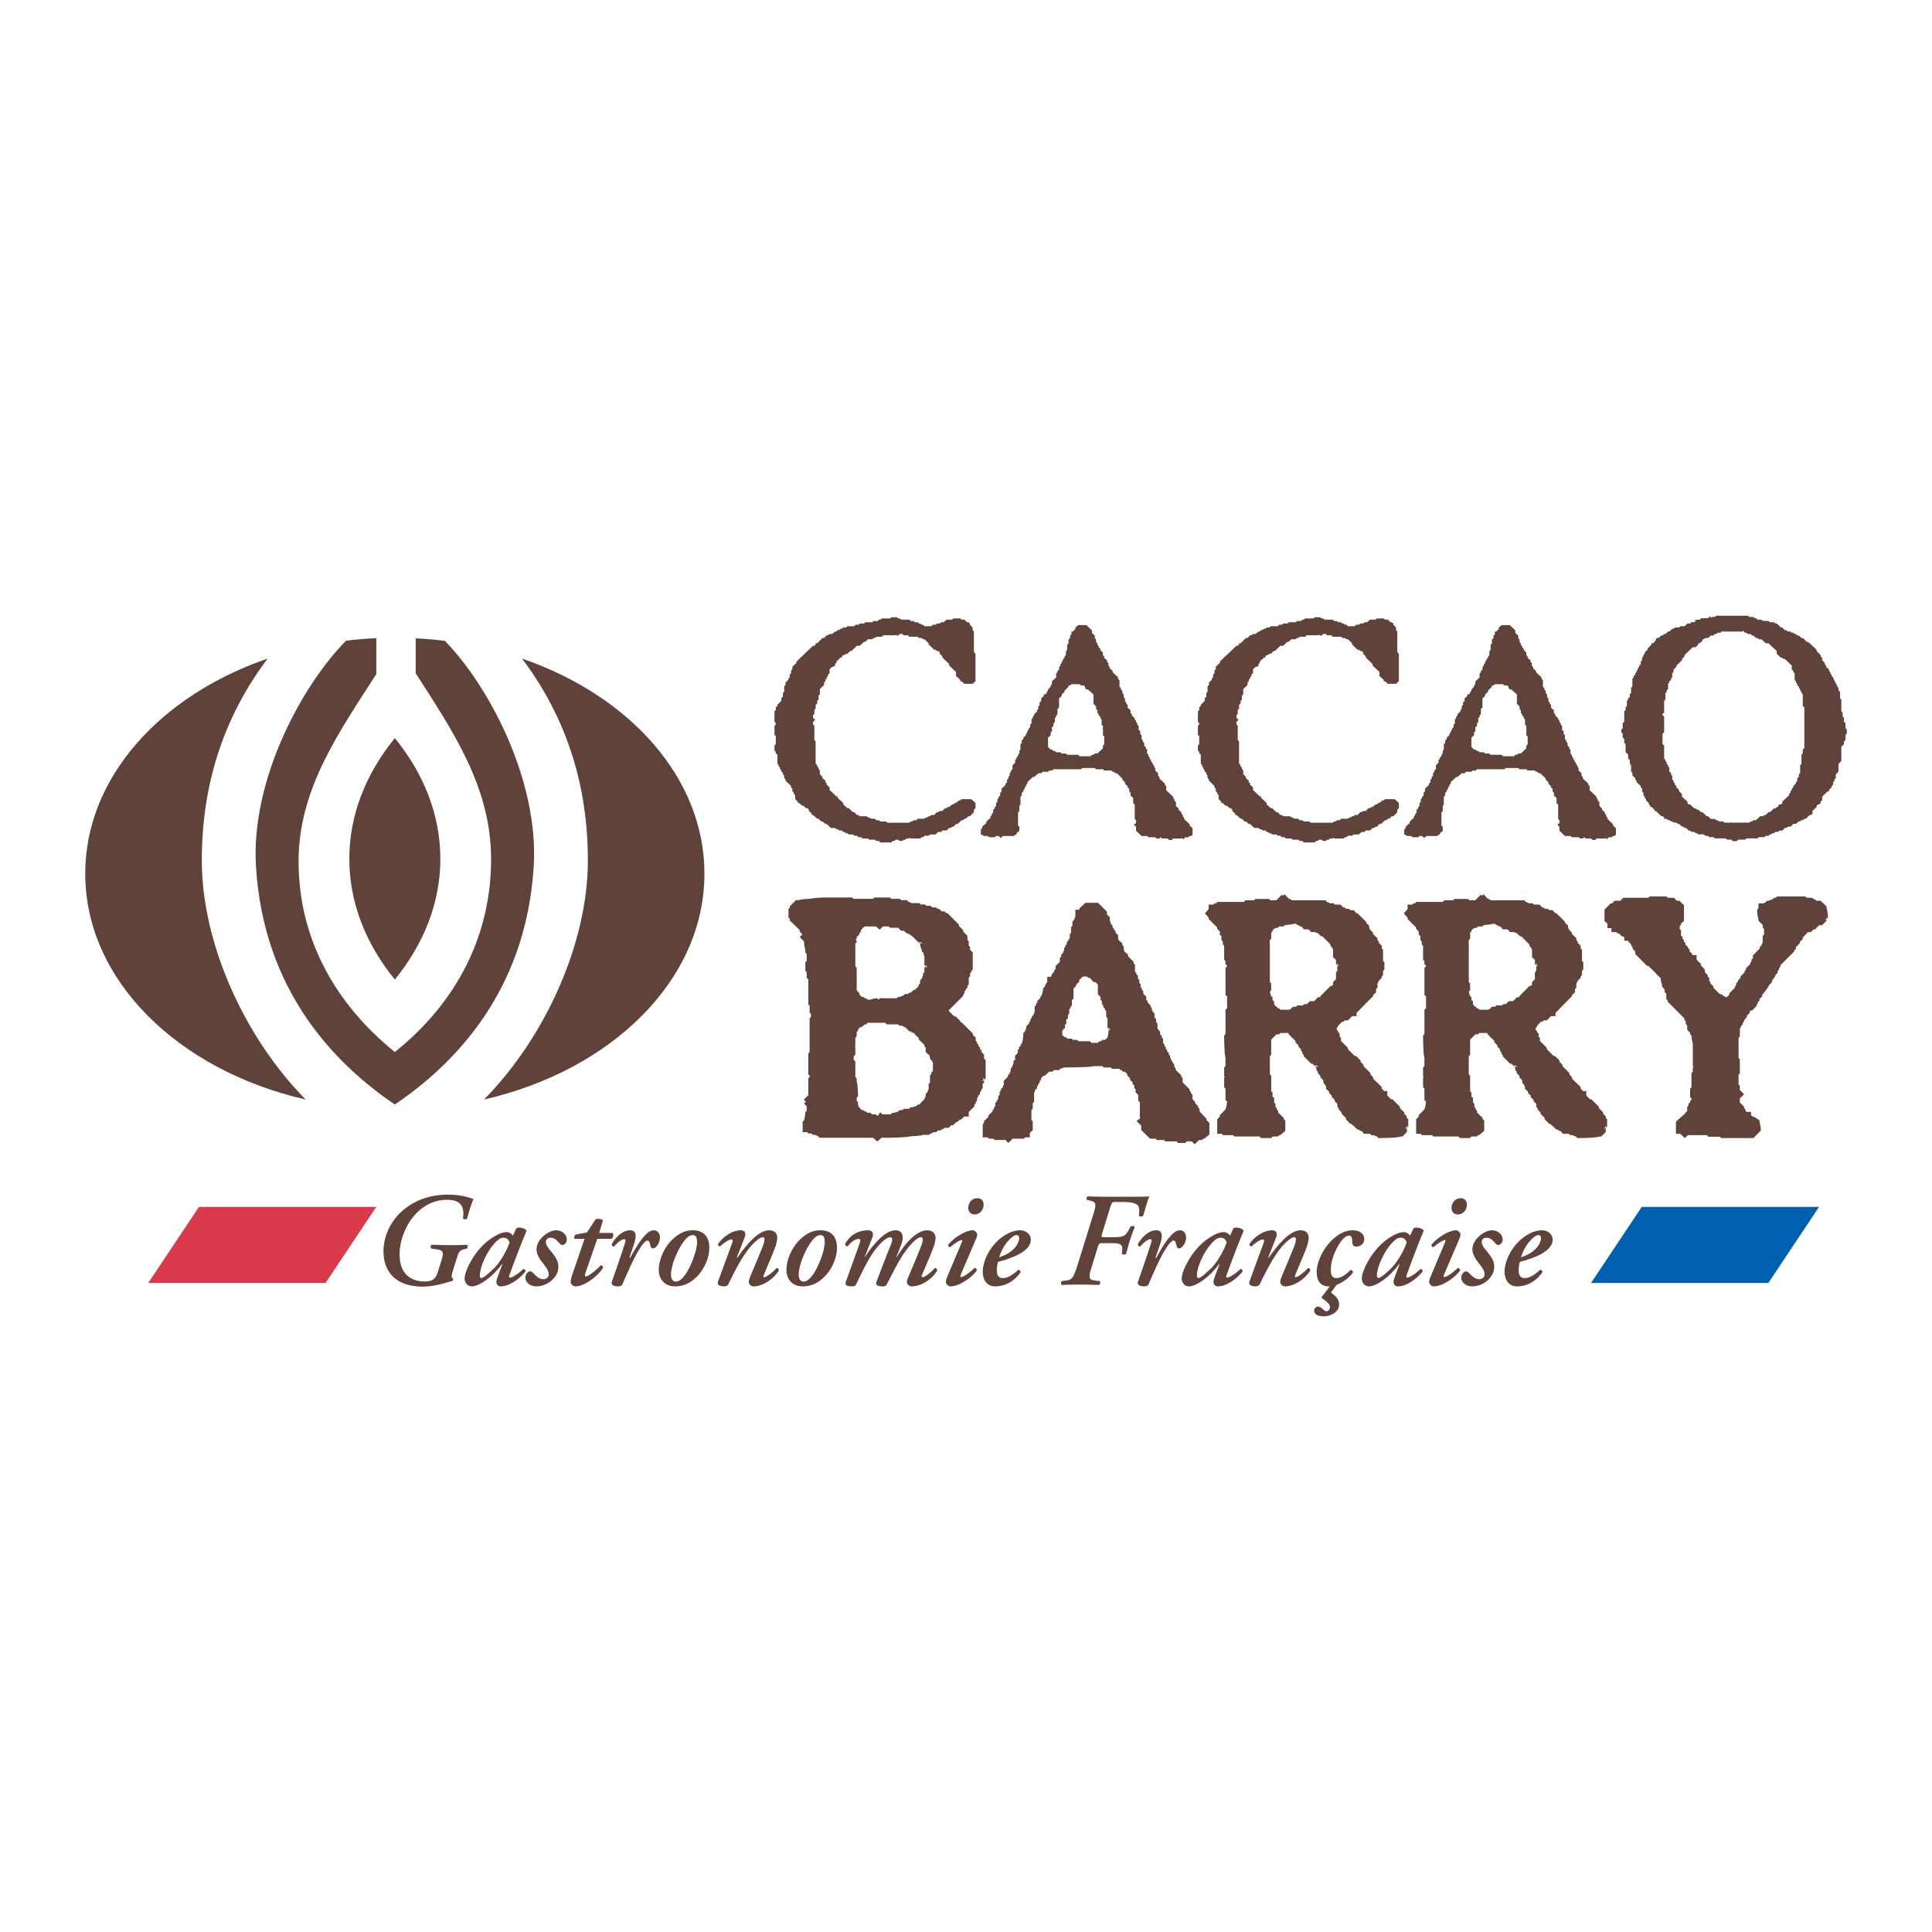 <?xml version="1.0" encoding="utf-8"?>
<!-- Generator: Adobe Illustrator 13.0.0, SVG Export Plug-In . SVG Version: 6.00 Build 14948)  -->
<!DOCTYPE svg PUBLIC "-//W3C//DTD SVG 1.0//EN" "http://www.w3.org/TR/2001/REC-SVG-20010904/DTD/svg10.dtd">
<svg version="1.0" id="Layer_1" xmlns="http://www.w3.org/2000/svg" xmlns:xlink="http://www.w3.org/1999/xlink" x="0px" y="0px"
	 width="192.756px" height="192.756px" viewBox="0 0 192.756 192.756" enable-background="new 0 0 192.756 192.756"
	 xml:space="preserve">
<g>
	<polygon fill-rule="evenodd" clip-rule="evenodd" fill="#FFFFFF" points="0,0 192.756,0 192.756,192.756 0,192.756 0,0 	"/>
	<path fill-rule="evenodd" clip-rule="evenodd" fill="#5F433A" d="M25.541,86.499c0.792,12.522,7.988,19.72,13.842,23.692h0.02
		c5.852-3.973,13.049-11.17,13.842-23.692c0.546-8.644-4.489-18.097-8.862-22.562c-0.956-0.119-1.927-0.2-2.909-0.251
		c0,1.707,0,3.485,0,3.485c3.644,5.697,7.523,11.293,7.523,18.554c0,7.771-3.557,14.346-9.463,19.119l-0.134,0.123
		c-5.908-4.773-9.612-11.267-9.612-19.036c0-7.263,4.114-12.981,7.757-18.678v-3.582c-1.02,0.047-2.025,0.129-3.015,0.249
		C30.138,68.353,24.991,77.809,25.541,86.499L25.541,86.499z"/>
	<path fill-rule="evenodd" clip-rule="evenodd" fill="#5F433A" d="M26.704,65.707c-10.728,3.688-18.2,11.903-18.2,21.455
		c0,10.639,9.27,19.625,21.99,22.538c-6.214-6.309-10.3-15.649-10.358-23.628C20.083,78.57,22.186,71.694,26.704,65.707
		L26.704,65.707z"/>
	<path fill-rule="evenodd" clip-rule="evenodd" fill="#5F433A" d="M39.393,97.729c2.888-3.546,4.54-7.66,4.54-12.043
		c0-4.38-1.649-8.489-4.533-12.036h-0.014c-2.885,3.547-4.534,7.655-4.534,12.036C34.852,90.069,36.504,94.183,39.393,97.729
		L39.393,97.729z"/>
	<path fill-rule="evenodd" clip-rule="evenodd" fill="#5F433A" d="M70.281,87.162c0-9.551-7.471-17.766-18.199-21.455
		c4.518,5.987,6.621,12.863,6.566,20.364c-0.058,7.979-4.143,17.319-10.357,23.628C61.01,106.787,70.281,97.801,70.281,87.162
		L70.281,87.162z"/>
	<path fill-rule="evenodd" clip-rule="evenodd" fill="#5F433A" d="M39.407,97.746c-0.004-0.006-0.009-0.012-0.014-0.018
		c-0.005,0.006-0.01,0.012-0.014,0.018H39.407L39.407,97.746z"/>
	<path fill-rule="evenodd" clip-rule="evenodd" fill="#5F433A" d="M92.09,97.332c-0.052,0.08-0.08,0.186-0.132,0.32l-0.161,0.135
		v0.316l-0.133,0.135v0.135l-0.399,0.398h-0.108l-0.293,0.266h-0.134l-0.134,0.133h-0.293l-0.186,0.16
		c-0.109,0.027-0.241,0.08-0.375,0.133h-0.132l-0.135,0.133h-1.68l-0.134,0.135l-0.134-0.135c0,0-0.346,0-0.692,0.135H86.54
		l-0.134-0.135h-0.133l-0.134-0.133h-0.16l-0.239-0.238V99.09l-0.268-0.291v-2.24l-0.134-0.132v-0.826v-1.44l0.161-0.238
		c0,0-0.081-0.107-0.134-0.16l0.107-0.106v-0.161l0.268-0.266v-0.134l0.158-0.16v-0.132l0.134-0.133v-0.106h0.107l0.134-0.134h1.12
		l0.376,0.32l0.319-0.32h0.56l0.161,0.134h0.802l0.293,0.292h0.267l0.294,0.266h0.133l0.134,0.134h0.107l0.133,0.16h0.055
		l0.692,0.691h0.347c-0.132-0.052-0.24-0.105-0.373-0.159l0.026,0.053c0.027,0.054,0.054,0.105,0.08,0.186c0,0,0,0.214,0.161,0.586
		v0.132l0.161,0.161c0.024,0.107,0.051,0.24,0.104,0.374v0.853l0.294,0.293l-0.16-0.374v0.213l-0.135,0.132v0.427l-0.133,0.132
		V97.332L92.09,97.332z M98.175,105.619v-0.4l-0.269-0.293v-0.135l-0.132-0.133V104.5l-0.162-0.135v-0.133l-0.13-0.133v-0.135
		l-0.135-0.133v-0.32l-0.293-0.266v-0.133l-1.148-1.145h-0.107v-0.109l-0.454-0.451h-0.133l-0.24-0.213v-0.025l-0.319-0.32
		l0.026-0.082c0.479-0.451,0.934-0.932,1.415-1.41v-0.133l0.132-0.135v-0.16l0.132-0.158v-0.082l0.16-0.131v-0.186l0.135-0.162
		v-0.666l0.133-0.133v-0.294l0.132-0.16v-0.106l0.135-0.132v-1.04v-0.239v-0.4l-0.267-0.293v-0.267l-0.133-0.132v-0.426
		l-0.135-0.134v-0.425l-0.424-0.428v-0.132l-0.429-0.426v-0.134l-1.147-1.151h-0.133l-0.133-0.161h-0.294l-0.294-0.267h-0.134
		l-0.133-0.134h-0.4l-0.132-0.161h-0.454l-0.134-0.135H91.85l-0.133-0.134h-0.773c-0.08-0.053-0.187-0.081-0.321-0.133l-0.133-0.159
		h-0.587l-0.134-0.134h-0.854l-0.134-0.134h-1.548L87.1,89.674H85.15l-0.131-0.134h-2.243h-0.373c-0.48,0-1.333,0.053-1.572,0.134
		c0,0-0.775,0-1.123,0.134h-0.294l-0.612,0.614v0.133l-0.134,0.135v0.859l0.134,0.131v0.162l0.986,0.96v0.132l0.268,0.294
		l-0.268,0.266l0.428,0.427c0,0,0,0.479,0.133,0.825v0.293l0.133,0.134v0.692l-0.133,0.134v0.851l0.133,0.134v0.586l0.161,0.133
		v0.959v0.561v0.105v0.881l0.131,0.131v0.693l0.135,0.135v0.291l-0.135,0.135v1.357v0.027v1.971l-0.131,0.16v2.08l0.131,0.131v0.133
		l-0.131,0.133v1.68l-0.455,0.453l0.215,0.186l-0.188,0.188l0.266,0.293v0.426l-0.133,0.135c0,0,0,0.426-0.133,0.828l-0.133,0.135
		v1.045h0.452l0.134,0.133h0.294l0.132,0.133h0.214c0.08,0.053,0.186,0.08,0.32,0.135l0.133,0.16h3.067h0.212H87.1l0.427,0.373
		l0.428-0.373h0.454c0.48,0,2.162-0.027,2.481-0.16c0,0,0.881,0,1.229-0.135h0.586l0.134-0.133h0.132l0.135-0.133h0.32l0.133-0.162
		h0.267l0.134-0.133h0.133l0.133-0.135h0.428l0.266-0.268h0.186l0.266-0.295h0.107l0.294-0.27h0.133l0.293-0.295h0.455v-0.451
		l0.559-0.561v-0.16l0.134-0.16v-0.105l0.135-0.135v-0.213c0.052-0.08,0.079-0.186,0.13-0.32l0.162-0.131v-0.188l0.132-0.16v-0.105
		l0.135-0.135v-0.426l0.134-0.133v-0.506l-0.188,0.398l0.349-0.293v-1.863L98.175,105.619L98.175,105.619z M92.919,107.164
		l-0.134,0.133v0.719l-0.134,0.133v0.508c-0.052,0.078-0.079,0.186-0.133,0.318l-0.16,0.16v0.213
		c-0.054,0.08-0.081,0.186-0.135,0.32l-0.506,0.533h-0.161l-0.159,0.16c-0.105,0.025-0.24,0.053-0.372,0.105h-0.188l-0.134,0.16
		h-0.534l-0.133,0.131h-0.294l-0.161,0.16c-0.106,0.029-0.239,0.055-0.374,0.107h-0.187l-0.133,0.16h-0.801v0.025l-0.267-0.238
		l-0.239,0.346h-0.055l-0.134-0.133h-0.398l-0.134-0.16h-0.32l-0.134-0.133h-0.133l-0.134-0.135h-0.16l-0.293-0.318
		c-0.027-0.053-0.053-0.105-0.079-0.186v-0.293l-0.135-0.135v-0.293l0.135-0.158c0,0,0-1.146-0.135-1.492v-0.295l-0.134-0.133
		v-1.572l-0.16-0.131v-0.375l0.16-0.133v-0.85c0,0-0.026-0.029-0.053-0.055l0.053-0.055v-0.746l0.134-0.131v-0.428l0.135-0.133
		v-0.135l0.238-0.238h0.134l0.294-0.268h0.159l0.135-0.16h1.761l0.133,0.16h1.149l0.132,0.135h0.294l0.133,0.133h0.133l0.427,0.426
		h0.134l0.134,0.131h0.134l0.398,0.43h0.055l0.08,0.078v0.186l0.56,0.508v0.162l0.135,0.131v0.453l0.374,0.318
		c0,0.055,0.026,0.135,0.053,0.188v0.16l0.213,0.213c0.027,0.053,0.053,0.133,0.08,0.213v0.799l-0.158,0.135V107.164L92.919,107.164
		z"/>
	<path fill-rule="evenodd" clip-rule="evenodd" fill="#5F433A" d="M109.855,103.883h-0.188l-0.132,0.16h-0.643l-0.13-0.16h-1.15
		l-0.133-0.133h-0.426l-0.134-0.131h-0.428l-0.133-0.135h-0.133l-0.158-0.16h-0.081v-0.508l0.266-0.266v-0.293l0.133-0.135v-0.4
		l0.161-0.135v-0.318l0.13-0.16v-0.4l0.137-0.16v-0.107l0.132-0.133v-0.533l0.16-0.135v-1.014l0.268-0.268v-0.133l0.294-0.266v-0.16
		l0.213-0.24h0.026l0.135-0.135h0.4l0.132,0.135h0.159l0.376,0.426h0.186l0.241,0.24v0.961l0.268,0.293v0.268l0.131,0.133v0.295
		l0.133,0.133v0.16l0.16,0.133v0.135l0.135,0.133v0.561l0.133,0.133v0.988l0.293,0.293l-0.16-0.375c0,0,0,0.641-0.133,1.041
		l-0.239,0.24h-0.268L109.855,103.883L109.855,103.883z M119.753,110.973c-0.027-0.053-0.055-0.105-0.082-0.186v-0.16l-0.133-0.133
		v-0.133l-0.293-0.291v-0.133l-0.267-0.27v-0.451l-0.16-0.133v-0.133l-0.133-0.133v-0.135l-0.694-0.693v-0.426l-0.135-0.131v-0.135
		l-0.559-0.559v-0.158l-0.135-0.135v-0.213c0,0-0.291-0.4-0.426-0.748v-0.16l-0.134-0.133v-0.16l-0.16-0.137v-0.131l-0.134-0.133
		v-0.135l-0.134-0.133v-0.16l-0.131-0.133v-0.43l-0.135-0.133v-0.16l-0.161-0.133v-0.268l-0.185-0.213
		c-0.028-0.053-0.055-0.107-0.081-0.186v-0.428l-0.133-0.135v-0.318l-0.161-0.135v-0.4l-0.185-0.213
		c-0.029-0.053-0.057-0.105-0.082-0.186v-0.162l-0.133-0.133v-0.133l-0.294-0.293v-0.135l-0.134-0.133v-0.32l-0.294-0.268v-0.266
		l-0.134-0.135v-0.133l-0.132-0.133v-0.293l-0.131-0.135v-0.293l-0.135-0.133v-0.295l-0.161-0.133V97.08l-0.133-0.134v-0.694
		l-0.135-0.131v-0.159l-0.561-0.56v-0.16l-0.374-0.319c0-0.054-0.024-0.134-0.051-0.188v-0.293l-0.135-0.133v-0.187l-0.374-0.32
		c0-0.053-0.023-0.132-0.053-0.186v-0.293l-0.267-0.292v-0.16l-0.161-0.134v-0.106l-0.133-0.132v-0.16l-0.159-0.16
		c-0.027-0.108-0.055-0.24-0.106-0.374v-0.293l-0.294-0.293v-0.266l-0.88-0.88h-1.253l-0.614,0.56v0.133h-0.399v0.694
		c-0.055,0.08-0.083,0.187-0.136,0.319l-0.16,0.16v0.425l-0.133,0.16v0.532l-0.133,0.161v0.399l-0.135,0.16v0.079l-0.161,0.133
		v0.188l-0.132,0.158v0.107l-0.134,0.132v0.214c-0.052,0.08-0.08,0.186-0.131,0.317l-0.16,0.135v0.186l-0.135,0.161v0.373
		l-0.427,0.424v0.293l-0.135,0.134v0.133l-0.266,0.293v0.134l-0.08,0.08h-0.346v0.508c-0.08,0.105-0.188,0.293-0.266,0.506
		l-0.134,0.107c0,0-0.027,0.348-0.161,0.748l-0.134,0.133v0.133l-0.293,0.268v0.16l-0.136,0.133v0.16l-0.132,0.133v0.508
		c-0.055,0.08-0.079,0.186-0.133,0.32l-0.159,0.16v0.133l-0.135,0.131v0.164l-0.132,0.158v0.107l-0.275,0.266v0.188
		c-0.054,0.107-0.108,0.213-0.161,0.373l-0.135,0.107c0,0,0,0.615-0.132,1.016l-0.134,0.133v0.133l-0.16,0.135v0.16l-0.132,0.133
		v0.293l-0.267,0.268v0.402l-0.161,0.133v0.238c-0.055,0.082-0.08,0.188-0.133,0.348l-0.133,0.135v0.238
		c-0.055,0.078-0.08,0.188-0.135,0.318l-0.158,0.16v0.135l-0.402,0.398v0.373c-0.053,0.08-0.079,0.186-0.134,0.32l-0.158,0.133v0.16
		l-0.133,0.133v0.293l-0.135,0.133v0.291l-0.133,0.135v0.107l-0.159,0.131v0.32l-0.135,0.133v0.133l-0.132,0.135v0.133l-0.429,0.4
		v0.158l-0.426,0.4v0.186l-0.133,0.133v1.301h0.48l0.158,0.133h0.402l0.157,0.133h0.961l0.055-0.053l0.346,0.348l0.427-0.428h1.122
		l0.131-0.133h0.464v-0.449l0.291-0.266v-0.879l-0.134-0.133v-0.984l0.134-0.16v-0.531l0.133-0.16v-0.881
		c0.055-0.078,0.081-0.186,0.136-0.318l0.158-0.133v-0.188l0.134-0.158v-0.107l0.134-0.135v-0.131l0.133-0.135v-0.16l0.241-0.236
		h0.133l0.426-0.402H105l0.133-0.158h0.533l0.161-0.16c0.104-0.025,0.241-0.053,0.373-0.107c0,0,2.587,0,2.932-0.133h0.855
		l0.135,0.133h0.692l0.132,0.133h0.723l0.133,0.135h0.106l0.133,0.158h0.188l0.239,0.24v0.133l0.268,0.266v0.16l0.266,0.266v0.16
		l0.161,0.135v0.266l0.133,0.133v0.293l0.268,0.268v0.584l0.159,0.135v1.518l0.054,0.053l-0.374,0.32l0.452,0.453v0.426l0.881,0.873
		h0.562l0.133,0.133h0.693l0.135,0.135h0.56h0.16h0.399l0.16,0.16h0.72l0.135-0.16h0.507l0.292,0.293l0.428-0.428h0.296l0.131-0.133
		h0.106l0.508-0.424v-1.143l-0.292-0.293v-0.133L119.753,110.973L119.753,110.973z"/>
	<path fill-rule="evenodd" clip-rule="evenodd" fill="#5F433A" d="M132.305,98.816l-0.559,0.561v0.107h-0.239l-0.398,0.4h-0.426
		l-0.292,0.295h-0.266l-0.133,0.133h-0.559l-0.134,0.135h-0.317l-0.214,0.24c-0.054,0-0.105,0.025-0.16,0.053h-0.849l-0.133-0.135
		h-0.107l-0.134-0.158h-0.051l-0.213-0.242v-0.293l-0.161-0.135v-0.266l-0.16-0.16c-0.025-0.107-0.051-0.24-0.105-0.402l0.133-0.16
		v-0.666l-0.133-0.135v-0.802v-0.054v-1.256V94.06l-0.053-0.079l0.053-0.054v-0.134l0.133-0.134v-0.588l0.133-0.16v-0.08
		l0.187-0.188c0.052-0.027,0.134-0.054,0.213-0.079h0.134l0.133-0.135h0.424l0.133-0.133c0.292-0.026,0.719-0.053,0.958-0.132h0.158
		l0.134,0.132h0.134l0.133,0.133h0.133l0.266,0.295h0.451l0.267,0.268h0.371c0.082,0.053,0.187,0.078,0.319,0.132l0.294,0.295h0.132
		l0.798,0.8v0.134l0.185,0.214c0.028,0.054,0.057,0.106,0.081,0.187v0.748l0.293,0.267v0.401l0.292,0.295l-0.159-0.375v0.775
		l-0.133,0.133v0.696l-0.293,0.293v0.266l-0.106,0.107h-0.133l-0.266,0.27L132.305,98.816L132.305,98.816z M140.359,111.541v-0.16
		l-0.265-0.266v-0.135l-0.427-0.426v-0.135l-0.746-0.746h-0.135l-0.374-0.373v-0.453c0,0-0.158,0-0.292,0.025l-0.267-0.266v-0.16
		L137,107.621v-0.135l-0.269-0.293v-0.133l-0.695-0.693v-0.135l-0.293-0.293v-0.137l-0.453-0.451h-0.135l-0.667-0.666v-0.133
		l-0.696-0.693v-0.295l-0.133-0.135v-0.318l-0.157-0.135v-0.105l-0.134-0.133v-0.16l0.134-0.16v-0.08l0.396-0.398h0.135l0.135-0.133
		h0.32l0.399-0.426h0.455v-0.32L137,99.377V99.27l0.292-0.266v-0.322l0.134-0.133v-0.373c0.057-0.08,0.08-0.188,0.135-0.322
		l0.294-0.293v-0.133l0.132-0.134v-0.428l0.135-0.134v-0.721l-0.135-0.134v-1.122l-0.132-0.133v-0.269l-0.294-0.294v-0.132
		l-0.135-0.134v-0.187L137,93.206v-0.134l-0.322-0.346c-0.026-0.054-0.053-0.107-0.078-0.187v-0.188l-0.294-0.267v-0.107
		l-0.885-0.875h-0.104l-0.268-0.293h-0.319l-0.135-0.132h-0.296l-0.131-0.134h-0.135l-0.294-0.292h-0.557l-0.133-0.133h-0.347
		c-0.078-0.054-0.185-0.079-0.317-0.135l-0.135-0.159h-2.923H129.3h-0.424l-0.135-0.134h-0.133l-0.45-0.479l-0.134,0.16
		l-0.133-0.106l-0.557,0.56h-0.56l-0.159-0.134h-1.358l-0.134,0.134h-0.881l-0.133,0.159h-2.641l-0.135,0.135h-0.133l-0.132,0.133
		h-0.482v0.452l-0.373,0.425l0.373,0.425v0.134l0.856,0.852v0.133l0.266,0.268v0.319l0.158,0.135v0.4l0.135,0.134v0.293l0.133,0.134
		v1.39l0.133,0.133v0.321l0.161,0.133v0.082l-0.161,0.132v2.725l0.161,0.135v1.201l-0.161,0.135v2.424l-0.133,0.16
		c0,0,0,1.842,0.133,2.189v0.854l-0.133,0.131v0.855l0.055,0.08l-0.055,0.08v0.957l0.133,0.137v1.146l0.161,0.131
		c-0.026,0.217-0.055,0.535-0.161,0.803l-0.559,0.561v0.133l-0.266,0.293v1.441h0.45l0.135,0.135h0.561h0.239h0.187l0.136,0.133
		h2.506l0.161,0.16h1.01l0.133-0.16h0.533l0.133-0.133h0.104l0.506-0.428v-1.041l-0.159-0.133v-0.107l-0.558-0.561v-0.16
		l-0.134-0.133v-0.133l-0.132-0.135v-0.293l-0.132-0.133v-0.453l-0.161-0.135v-0.4l-0.133-0.133v-1.545l-0.133-0.135v-1.814
		l0.133-0.135v-1.52l0.239-0.24l0.055-0.055l0.238-0.238h0.267l0.133-0.133h0.796v0.105l0.691,0.695v0.133l0.292,0.293v0.133
		l0.269,0.268v0.158l0.13,0.135v0.133l0.134,0.133v0.135l0.745,0.748h0.133l0.292,0.293h0.346c-0.292-0.107-0.187-0.082-0.372-0.162
		v0.029c0.026,0.105,0.08,0.24,0.133,0.373v0.133l0.133,0.133v0.135l0.266,0.293v0.16l0.239,0.213c0,0.055,0.026,0.107,0.055,0.16
		v0.16l0.185,0.213c0.026,0.055,0.055,0.105,0.08,0.188v0.188l0.293,0.266v0.133l0.267,0.268v0.133l0.292,0.295v0.133l0.266,0.266
		v0.293l0.133,0.135v0.133l0.294,0.293v0.135l0.424,0.426v0.133l0.457,0.455h0.106l0.135,0.16h0.051l0.399,0.398h0.137l0.133,0.135
		h0.133l0.266,0.293h0.589l0.135,0.135h0.24c0.079,0.053,0.187,0.08,0.32,0.133l0.159,0.16c0,0,1.868,0,2.242-0.16h0.134
		l0.451-0.453v-0.641l-0.158,0.373l0.294-0.293v-0.695L140.359,111.541L140.359,111.541z"/>
	<path fill-rule="evenodd" clip-rule="evenodd" fill="#5F433A" d="M152.153,98.816l-0.559,0.561v0.107h-0.239l-0.397,0.4h-0.429
		l-0.292,0.295h-0.265l-0.132,0.133h-0.559l-0.133,0.135h-0.319l-0.213,0.24c-0.054,0-0.108,0.025-0.159,0.053h-0.85l-0.137-0.135
		h-0.106l-0.133-0.158h-0.052l-0.214-0.242v-0.293l-0.158-0.135v-0.266l-0.159-0.16c-0.026-0.107-0.053-0.24-0.106-0.402l0.134-0.16
		v-0.666l-0.134-0.135v-0.802v-0.054v-1.256V94.06l-0.053-0.079l0.053-0.054v-0.134l0.134-0.134v-0.588l0.132-0.16v-0.08
		l0.187-0.188c0.053-0.027,0.133-0.054,0.213-0.079h0.132l0.132-0.135h0.427l0.135-0.133c0.291-0.026,0.717-0.053,0.956-0.132h0.16
		l0.133,0.132h0.133l0.132,0.133h0.134l0.266,0.295h0.452l0.265,0.268h0.374c0.08,0.053,0.185,0.078,0.318,0.132l0.292,0.295h0.132
		l0.798,0.8v0.134l0.186,0.214c0.026,0.054,0.055,0.106,0.081,0.187v0.748l0.291,0.267v0.401l0.294,0.295l-0.159-0.375v0.775
		l-0.135,0.133v0.696l-0.291,0.293v0.266l-0.107,0.107h-0.133l-0.266,0.27L152.153,98.816L152.153,98.816z M160.209,111.541v-0.16
		l-0.267-0.266v-0.135l-0.427-0.426v-0.135l-0.746-0.746h-0.135l-0.372-0.373v-0.453c0,0-0.161,0-0.296,0.025l-0.266-0.266v-0.16
		l-0.856-0.826v-0.135l-0.265-0.293v-0.133l-0.696-0.693v-0.135l-0.294-0.293v-0.137l-0.453-0.451h-0.132l-0.67-0.666v-0.133
		l-0.692-0.693v-0.295l-0.134-0.135v-0.318l-0.159-0.135v-0.105l-0.133-0.133v-0.16l0.133-0.16v-0.08l0.398-0.398h0.134l0.132-0.133
		h0.321l0.403-0.426h0.452v-0.32l1.654-1.684V99.27l0.296-0.266v-0.322l0.133-0.133v-0.373c0.054-0.08,0.081-0.188,0.134-0.322
		l0.294-0.293v-0.133l0.134-0.134v-0.428l0.132-0.134v-0.721l-0.132-0.134v-1.122l-0.134-0.133v-0.269l-0.294-0.294v-0.132
		l-0.134-0.134v-0.187l-0.429-0.401v-0.134l-0.317-0.346c-0.028-0.054-0.054-0.107-0.081-0.187v-0.188l-0.295-0.267v-0.107
		l-0.881-0.875h-0.106l-0.267-0.293h-0.32l-0.135-0.132h-0.294l-0.135-0.134h-0.132l-0.295-0.292h-0.557l-0.133-0.133h-0.346
		c-0.081-0.054-0.188-0.079-0.32-0.135l-0.131-0.159h-2.925h-0.026h-0.426l-0.133-0.134h-0.133l-0.453-0.479l-0.133,0.16
		l-0.132-0.106l-0.56,0.56h-0.558l-0.158-0.134h-1.36l-0.133,0.134h-0.883l-0.133,0.159h-2.639l-0.135,0.135h-0.133l-0.135,0.133
		h-0.479v0.452l-0.373,0.425l0.373,0.425v0.134l0.854,0.852v0.133l0.265,0.268v0.319l0.161,0.135v0.4l0.135,0.134v0.293l0.133,0.134
		v1.39l0.134,0.133v0.321l0.16,0.133v0.082l-0.16,0.132v2.725l0.16,0.135v1.201l-0.16,0.135v2.424l-0.134,0.16
		c0,0,0,1.842,0.134,2.189v0.854l-0.134,0.131v0.855l0.052,0.08l-0.052,0.08v0.957l0.134,0.137v1.146l0.16,0.131
		c-0.026,0.217-0.053,0.535-0.16,0.803l-0.562,0.561v0.133l-0.265,0.293v1.441h0.454l0.132,0.135h0.561h0.241h0.187l0.133,0.133
		h2.507l0.161,0.16h1.012l0.132-0.16h0.531l0.132-0.133h0.109l0.503-0.428v-1.041l-0.159-0.133v-0.107l-0.56-0.561v-0.16
		l-0.133-0.133v-0.133l-0.131-0.135v-0.293l-0.135-0.133v-0.453l-0.158-0.135v-0.4l-0.132-0.133v-1.545l-0.134-0.135v-1.814
		l0.134-0.135v-1.52l0.238-0.24l0.052-0.055l0.241-0.238h0.264l0.137-0.133h0.795v0.105l0.692,0.695v0.133l0.294,0.293v0.133
		l0.263,0.268v0.158l0.134,0.135v0.133l0.134,0.133v0.135l0.743,0.748h0.135l0.293,0.293h0.343c-0.29-0.107-0.186-0.082-0.371-0.162
		v0.029c0.028,0.105,0.081,0.24,0.134,0.373v0.133l0.132,0.133v0.135l0.267,0.293v0.16l0.239,0.213c0,0.055,0.025,0.107,0.051,0.16
		v0.16l0.189,0.213c0.026,0.055,0.05,0.105,0.079,0.188v0.188l0.289,0.266v0.133l0.268,0.268v0.133l0.294,0.295v0.133l0.266,0.266
		v0.293l0.133,0.135v0.133l0.291,0.293v0.135l0.43,0.426v0.133l0.454,0.455h0.104l0.134,0.16h0.053l0.402,0.398h0.135l0.133,0.135
		h0.132l0.269,0.293h0.589l0.133,0.135h0.239c0.08,0.053,0.188,0.08,0.321,0.133l0.161,0.16c0,0,1.867,0,2.238-0.16h0.135
		l0.454-0.453v-0.641l-0.16,0.373l0.294-0.293v-0.695L160.209,111.541L160.209,111.541z"/>
	<path fill-rule="evenodd" clip-rule="evenodd" fill="#5F433A" d="M181.068,89.707l0.159,0.16h0.4l0.611,0.558v0.186
		c0.137,0.346,0.137,0.929,0.137,0.929l-0.268,0.318l0.131-0.345v0.345l-0.452,0.449h-0.293l-0.426,0.428h-0.134l-0.268,0.267
		h-0.294l-0.505,0.533v0.16l-0.294,0.267v0.133l-0.399,0.4v0.187l-0.161,0.134v0.107l-1.388,1.386v0.161l-0.133,0.133v0.134
		l-0.133,0.132v0.187l-0.161,0.134c-0.078,0.239-0.266,0.478-0.398,0.64v0.16l-0.296,0.293c-0.104,0.295-0.479,0.721-0.689,0.961
		v0.16l-0.268,0.266v0.162l-0.157,0.133v0.133l-0.132,0.135v0.133l-0.449,0.453h-0.133l-0.108,0.105v0.133l-0.29,0.295v0.133
		l-0.266,0.295v0.133l-0.131,0.133v0.16l-0.161,0.133c-0.053,0.135-0.078,0.242-0.133,0.322v0.744l-0.13,0.162v1.975l0.13,0.133
		v1.414l-0.13,0.133v0.961l0.13,0.133v0.428l0.425,0.426l-0.425,0.428v0.266v0.107v0.027l0.425,0.426v0.133l0.134,0.135v0.133
		l0.105,0.107h0.449v0.318l0.108,0.107c0.396,0.135,0.738,0.428,0.738,0.428v0.186c0.133,0.348,0.133,0.828,0.133,0.828
		l-0.739,0.746h-3.216l-0.133-0.133h-0.133h-0.374h-0.641l-0.134-0.16h-1.897l-0.322,0.293l-0.428-0.428h-0.454v-1.199l0.747-0.691
		h0.106v-0.109l0.271-0.268v-0.426l0.133-0.133v-0.188l0.161-0.133v-0.107l0.134-0.133v-0.133l-0.134-0.135v-0.852l0.134-0.135
		v-1.414l0.133-0.135V106.5l0.082-0.078c-0.055-0.027-0.082-0.082-0.082-0.082v-2.213c-0.079-0.215-0.104-0.588-0.133-0.801
		l-0.134-0.16v-0.135l-0.294-0.291v-0.428l-0.134-0.133v-0.268l-0.137-0.133v-0.16l-1.681-1.682v-0.133l-0.134-0.135v-0.533
		l-0.16-0.133v-0.188c-0.027-0.078-0.054-0.133-0.081-0.186l-0.186-0.213v-0.162c-0.134-0.346-0.134-0.666-0.134-0.666l-0.428-0.399
		v-0.028c-0.266-0.266-0.531-0.532-0.798-0.799h-0.136l-1.172-1.174v-0.266l-0.266-0.268v-0.16l-0.137-0.133v-0.134l-0.292-0.293
		v-0.08h-0.4v-0.321l-0.106-0.107h-0.133l-0.295-0.293h-0.133l-0.135-0.133h-0.479v-0.4h-0.397V92.15l-0.296-0.266v-1.141
		l0.613-0.611h0.133l0.268-0.266h0.561l0.294-0.293h2.081h0.027h0.4l0.132-0.133h1.654l0.159,0.133h0.614l0.268,0.293h0.267
		l0.455,0.451v1.566l-0.294,0.266v0.132l-0.133,0.133v0.266l0.133,0.133v0.535l0.159,0.132v0.187l0.135,0.134v0.133l0.133,0.133
		v0.16l0.27,0.267v0.106l0.161,0.133v0.188l0.267,0.266v0.106h0.431v0.455l0.426,0.427v0.133l0.4,0.428v0.266l0.294,0.293v0.133
		l0.135,0.135v0.293l0.13,0.133v0.135l0.294,0.293v0.133c0.216,0.213,0.428,0.426,0.642,0.641h0.186l0.132,0.16h0.109l0.134,0.133
		h0.132l0.241-0.24v-0.133l0.561-0.561v-0.107l0.131-0.16v-0.186l0.161-0.135v-0.105l0.264-0.293V97.43l0.424-0.426V96.87
		l0.132-0.132v-0.134l0.425-0.427V96.07l0.13-0.16V95.75l0.133-0.133v-0.293l0.69-0.695v-0.16l0.158-0.134
		c0.053-0.132,0.081-0.239,0.132-0.318v-0.642l0.135-0.133v-0.56l-0.135-0.133v-0.266l-0.423-0.424v-0.16
		c-0.133-0.345-0.133-0.928-0.133-0.928l0.133-0.16v-0.478h0.477c0.081-0.025,0.134-0.054,0.188-0.079l0.211-0.188h0.137
		c0.133-0.053,0.266-0.106,0.373-0.133l0.185-0.161h0.161l0.135-0.133h2.799l0.133,0.133h0.562l0.133,0.133H181.068L181.068,89.707z
		"/>
	<polygon fill-rule="evenodd" clip-rule="evenodd" fill="#5F433A" points="89.481,61.583 89.612,61.701 89.771,61.701 
		89.902,61.821 90.715,61.821 90.873,61.963 91.135,61.963 91.265,62.082 91.554,62.082 91.686,62.208 91.816,62.208 91.947,62.332 
		92.104,62.332 92.235,62.481 92.917,62.481 93.05,62.332 93.337,62.332 93.469,62.208 93.756,62.208 93.888,62.082 94.15,62.082 
		94.439,61.821 94.99,61.821 95.121,61.701 95.802,61.701 95.934,61.821 96.221,61.821 96.485,62.082 96.615,62.082 96.772,62.208 
		96.772,62.332 97.035,62.605 97.035,62.855 97.166,63.006 97.166,65.076 97.323,65.226 97.323,67.973 97.035,68.223 96.221,68.223 
		95.934,67.973 95.802,67.973 95.802,67.824 95.383,67.448 95.383,67.049 94.701,66.4 94.701,66.25 94.021,65.601 94.021,65.476 
		93.756,65.226 93.756,65.076 93.601,64.952 93.469,64.952 93.337,64.826 93.207,64.826 92.656,64.302 92.656,64.177 92.235,63.777 
		92.104,63.777 91.947,63.654 91.686,63.654 91.554,63.529 90.715,63.529 90.583,63.379 90.163,63.379 90.034,63.252 89.771,63.252 
		89.562,63.453 89.43,63.329 89.35,63.379 88.118,63.379 87.986,63.529 87.436,63.529 87.279,63.654 87.148,63.654 87.015,63.777 
		86.597,63.777 86.334,64.028 86.205,64.028 85.783,64.427 85.496,64.427 84.944,64.952 84.812,64.952 84.552,65.226 84.394,65.226 
		84.262,65.352 84.131,65.352 84,65.476 84,65.601 83.869,65.601 83.45,66 83.45,66.126 83.318,66.25 83.318,66.4 83.16,66.524 
		83.03,66.524 82.767,66.775 82.767,67.175 82.609,67.298 82.609,67.448 82.479,67.574 82.479,67.698 82.348,67.824 82.348,67.973 
		82.216,68.098 82.216,68.348 81.796,68.749 81.796,69.271 81.667,69.398 81.667,69.796 81.535,69.922 81.535,70.195 81.377,70.322 
		81.377,70.695 81.248,70.844 81.248,71.219 81.117,71.37 81.117,71.619 81.326,71.82 81.117,72.02 81.117,72.268 81.248,72.419 
		81.248,73.843 81.377,73.967 81.377,76.19 81.535,76.34 81.535,76.465 81.667,76.59 81.667,76.715 81.796,76.865 81.796,77.24 
		82.06,77.513 82.06,77.638 82.348,77.889 82.348,78.039 82.479,78.163 82.479,78.289 82.767,78.562 82.767,78.812 83.45,79.462 
		83.58,79.462 83.58,79.611 84.131,80.112 84.131,80.261 84.552,80.635 84.682,80.635 85.102,81.035 85.231,81.035 85.496,81.31 
		85.652,81.31 85.783,81.435 86.465,81.435 86.597,81.56 86.729,81.56 86.885,81.684 87.279,81.684 87.436,81.834 87.698,81.834 
		87.83,81.959 88.381,81.959 88.537,82.085 90.715,82.085 90.873,81.959 91.003,81.959 91.135,81.834 91.423,81.834 91.554,81.684 
		92.235,81.684 92.367,81.56 92.498,81.56 92.656,81.435 92.786,81.435 92.917,81.31 93.207,81.31 93.469,81.035 93.601,81.035 
		93.756,80.91 94.021,80.91 94.282,80.635 94.439,80.635 94.57,80.511 94.701,80.511 94.99,80.261 95.121,80.261 95.252,80.112 
		95.383,80.112 95.671,79.862 95.802,79.862 95.934,79.736 96.905,79.736 97.323,80.112 97.323,80.635 97.166,80.785 97.166,81.035 
		96.772,81.435 96.615,81.435 96.353,81.684 96.221,81.684 96.09,81.834 95.934,81.834 95.539,82.208 95.383,82.208 95.121,82.483 
		94.99,82.483 94.833,82.607 94.701,82.607 94.439,82.856 94.021,82.856 93.888,83.007 93.601,83.007 93.337,83.257 92.786,83.257 
		92.656,83.378 92.235,83.378 92.104,83.529 91.947,83.529 91.816,83.654 90.873,83.654 90.792,83.58 90.715,83.654 90.452,83.654 
		90.32,83.779 90.163,83.779 90.034,83.905 89.771,83.905 89.612,83.779 89.35,83.779 89.219,83.905 89.063,83.905 88.931,84.053 
		87.83,84.053 87.698,83.905 87.436,83.905 87.279,83.779 86.729,83.779 86.597,83.654 86.047,83.654 85.915,83.529 85.652,83.529 
		85.496,83.378 85.231,83.378 85.102,83.257 84.682,83.257 84.552,83.13 84.394,83.13 84.262,83.007 84.131,83.007 84,82.856 
		83.711,82.856 83.58,82.732 83.45,82.732 83.318,82.607 82.899,82.607 82.479,82.208 82.348,82.208 82.06,81.959 81.928,81.959 
		81.667,81.684 81.535,81.684 81.117,81.31 80.986,81.31 80.986,81.16 80.699,80.91 80.699,80.785 80.567,80.635 80.437,80.635 
		80.148,80.384 80.019,80.384 79.731,80.112 79.6,80.112 79.6,79.986 79.339,79.736 79.339,79.336 79.208,79.211 79.208,79.087 
		79.051,78.938 79.051,78.688 78.921,78.562 78.921,78.413 78.372,77.889 78.372,77.763 78.241,77.638 78.241,77.388 78.109,77.24 
		78.109,77.114 77.953,76.989 77.953,76.865 77.822,76.715 77.822,76.59 77.69,76.465 77.69,76.34 77.562,76.19 77.562,75.291 
		77.403,75.166 77.403,75.017 77.271,74.892 77.271,74.367 77.403,74.241 77.403,73.443 77.271,73.319 77.271,72.419 77.403,72.268 
		77.403,72.146 77.271,72.02 77.271,70.97 77.403,70.844 77.403,70.57 77.562,70.447 77.562,70.322 77.953,69.922 77.953,69.672 
		78.109,69.521 78.109,69.146 78.241,68.997 78.241,68.473 78.372,68.348 78.372,68.098 78.66,67.824 78.66,67.698 78.79,67.574 
		78.79,67.298 78.921,67.175 78.921,66.926 79.051,66.775 79.051,66.524 79.47,66.126 79.47,66 81.117,64.427 81.248,64.427 
		81.377,64.302 81.377,64.177 81.535,64.177 82.06,63.654 82.216,63.654 82.479,63.379 82.609,63.379 82.767,63.252 83.03,63.252 
		83.318,63.006 83.45,63.006 83.58,62.855 83.711,62.855 83.869,62.73 84,62.73 84.131,62.605 84.394,62.605 84.552,62.481 
		85.231,62.481 85.363,62.332 85.652,62.332 85.783,62.208 86.205,62.208 86.334,62.082 87.015,62.082 87.148,61.963 87.567,61.963 
		87.698,61.821 87.83,61.821 87.986,61.701 88.8,61.701 88.931,61.583 89.481,61.583 	"/>
	<path fill-rule="evenodd" clip-rule="evenodd" fill="#5F433A" d="M106.895,68.262h0.813l0.133,0.125h0.288l0.13,0.125v0.124
		l0.13,0.15h0.157l0.55,0.5v0.923l0.263,0.276v0.249l0.132,0.127v0.273l0.129,0.125v0.125l0.159,0.125v0.149l0.13,0.125v0.525
		l0.132,0.125v0.924l0.131,0.125v0.774l-0.131,0.148v0.251l-0.55,0.524h-0.264l-0.131,0.125h-0.155l-0.134,0.15h-1.099l-0.131-0.15
		h-1.1l-0.133-0.125h-0.419l-0.131-0.125h-0.419l-0.131-0.126h-0.134l-0.157-0.149h-0.128l-0.262-0.249v-0.925l0.262-0.25v-0.275
		l0.128-0.125v-0.399l0.157-0.125v-0.251l0.134-0.149v-0.375l0.131-0.149v-0.125l0.131-0.125v-0.525l0.157-0.125v-0.923l0.262-0.25
		v-0.15l0.287-0.251v-0.124l0.393-0.399v-0.125h0.159L106.895,68.262L106.895,68.262z M107.577,62.364l-0.288,0.25v0.15
		l-0.262,0.249h-0.133v0.276l-0.13,0.124v0.249l-0.159,0.151v0.375l-0.128,0.151v0.5l-0.133,0.148v0.375l-0.132,0.15v0.125
		l-0.157,0.125v0.123l-0.13,0.15v0.126l-0.131,0.125v0.124l-0.131,0.15v0.25l-0.157,0.125v0.125l-0.131,0.15v0.375l-0.422,0.399
		v0.276l-0.128,0.125v0.125l-0.262,0.273v0.125l-0.133,0.124v0.125l-0.155,0.125h-0.133v0.15l-0.262,0.25v0.273l-0.157,0.127v0.249
		l-0.131,0.15v0.249l-0.131,0.127v0.147l-0.288,0.25v0.125l-0.132,0.125v0.149l-0.13,0.125v0.398l-0.129,0.127v0.249l-0.159,0.149
		v0.125l-0.133,0.125v0.125l-0.127,0.151v0.125l-0.265,0.25v0.126l-0.159,0.149v0.249l-0.128,0.126v0.524l-0.111,0.149v0.251
		l-0.132,0.125v0.15l-0.155,0.123v0.126l-0.131,0.125v0.273l-0.262,0.249v0.397l-0.155,0.125V77l-0.131,0.15v0.25l-0.132,0.123
		v0.151l-0.13,0.124v0.25l-0.157,0.151v0.124l-0.391,0.374v0.274l-0.132,0.125v0.273l-0.157,0.125v0.125l-0.131,0.125v0.275
		l-0.128,0.124v0.274l-0.132,0.125v0.125L99.09,80.79v0.273l-0.131,0.125v0.125l-0.131,0.126v0.149l-0.42,0.373v0.15l-0.418,0.375
		v0.149l-0.13,0.125v0.523h0.13l0.157,0.125h0.393l0.157,0.124h0.55l0.132-0.124h0.259l0.21,0.199l0.207-0.199h1.098l0.132-0.125
		h0.131v-0.149l0.287-0.25v-0.397l-0.132-0.126v-1.296l0.132-0.15v-0.498l0.111-0.149v-0.774l0.128-0.125v-0.273l0.159-0.125v-0.125
		l0.132-0.149V78.57l0.133-0.125v-0.125l0.127-0.124v-0.151l0.551-0.524h0.132l0.419-0.373h0.288l0.131-0.15h0.552l0.131-0.125
		h0.259l0.157-0.125h2.729l0.155-0.123h1.23l0.132,0.123h0.682l0.131,0.125h0.709L111.01,77h0.132l0.131,0.15h0.157l0.548,0.523
		v0.124l0.264,0.25v0.151l0.262,0.249v0.125l0.156,0.124v0.274l0.134,0.125v0.273l0.262,0.25v0.524l0.155,0.125v1.446l0.133,0.125
		v0.274l-0.21,0.174l0.21,0.201v0.397l0.55,0.525h0.552l0.126,0.124h0.685l0.13,0.125h0.289l0.134-0.125l0.127,0.125h0.552
		l0.157,0.149h0.264l0.129-0.149h0.839l0.052-0.051l0.131,0.125l0.212-0.2h0.289l0.129-0.124h0.133l0.156-0.125v-0.648l-0.289-0.275
		v-0.125l-0.552-0.523v-0.125l-0.13-0.149v-0.126l-0.131-0.125v-0.125l-0.289-0.273v-0.125l-0.261-0.25v-0.398l-0.158-0.125v-0.151
		l-0.131-0.125v-0.125l-0.681-0.648v-0.398l-0.132-0.125v-0.124l-0.55-0.524v-0.151l-0.132-0.123v-0.25l-0.287-0.275v-0.249
		l-0.131-0.149v-0.125l-0.13-0.124v-0.125l-0.159-0.126V75.83l-0.13-0.125v-0.126l-0.135-0.123v-0.15l-0.126-0.125v-0.4
		l-0.134-0.124v-0.125l-0.154-0.127v-0.274l-0.134-0.124v-0.125l-0.13-0.149v-0.375l-0.131-0.125v-0.275l-0.157-0.125v-0.399
		l-0.134-0.125v-0.127l-0.128-0.149V71.91l-0.133-0.126v-0.125l-0.286-0.274v-0.125l-0.131-0.125v-0.273l-0.29-0.251v-0.274
		l-0.132-0.126v-0.123l-0.13-0.127v-0.273l-0.132-0.125v-0.275l-0.132-0.125v-0.25l-0.155-0.125v-0.15l-0.131-0.124v-0.651
		l-0.133-0.124v-0.151l-0.549-0.525v-0.125l-0.287-0.25v-0.126l-0.131-0.15v-0.25l-0.133-0.126v-0.15l-0.288-0.249v-0.125
		l-0.131-0.15v-0.25l-0.262-0.274v-0.125l-0.159-0.125v-0.126l-0.129-0.123v-0.151l-0.132-0.126v-0.249l-0.132-0.151v-0.249
		l-0.286-0.275v-0.249l-0.552-0.525H107.577L107.577,62.364z"/>
	<polygon fill-rule="evenodd" clip-rule="evenodd" fill="#5F433A" points="131.726,61.583 131.857,61.701 132.014,61.701 
		132.146,61.821 132.958,61.821 133.117,61.963 133.377,61.963 133.508,62.082 133.798,62.082 133.929,62.208 134.06,62.208 
		134.19,62.332 134.348,62.332 134.479,62.481 135.161,62.481 135.294,62.332 135.58,62.332 135.713,62.208 136.001,62.208 
		136.132,62.082 136.394,62.082 136.684,61.821 137.233,61.821 137.366,61.701 138.047,61.701 138.18,61.821 138.467,61.821 
		138.729,62.082 138.858,62.082 139.017,62.208 139.017,62.332 139.28,62.605 139.28,62.855 139.41,63.006 139.41,65.076 
		139.567,65.226 139.567,67.973 139.28,68.223 138.467,68.223 138.18,67.973 138.047,67.973 138.047,67.824 137.628,67.448 
		137.628,67.049 136.945,66.4 136.945,66.25 136.263,65.601 136.263,65.476 136.001,65.226 136.001,65.076 135.844,64.952 
		135.713,64.952 135.58,64.826 135.449,64.826 134.899,64.302 134.899,64.177 134.479,63.777 134.348,63.777 134.19,63.654 
		133.929,63.654 133.798,63.529 132.958,63.529 132.829,63.379 132.406,63.379 132.277,63.252 132.014,63.252 131.805,63.453 
		131.673,63.329 131.593,63.379 130.363,63.379 130.229,63.529 129.68,63.529 129.522,63.654 129.392,63.654 129.262,63.777 
		128.84,63.777 128.578,64.028 128.447,64.028 128.026,64.427 127.738,64.427 127.188,64.952 127.059,64.952 126.796,65.226 
		126.637,65.226 126.506,65.352 126.375,65.352 126.244,65.476 126.244,65.601 126.111,65.601 125.692,66 125.692,66.126 
		125.562,66.25 125.562,66.4 125.405,66.524 125.273,66.524 125.011,66.775 125.011,67.175 124.854,67.298 124.854,67.448 
		124.723,67.574 124.723,67.698 124.591,67.824 124.591,67.973 124.461,68.098 124.461,68.348 124.039,68.749 124.039,69.271 
		123.909,69.398 123.909,69.796 123.779,69.922 123.779,70.195 123.622,70.322 123.622,70.695 123.489,70.844 123.489,71.219 
		123.36,71.37 123.36,71.619 123.569,71.82 123.36,72.02 123.36,72.268 123.489,72.419 123.489,73.843 123.622,73.967 
		123.622,76.19 123.779,76.34 123.779,76.465 123.909,76.59 123.909,76.715 124.039,76.865 124.039,77.24 124.304,77.513 
		124.304,77.638 124.591,77.889 124.591,78.039 124.723,78.163 124.723,78.289 125.011,78.562 125.011,78.812 125.692,79.462 
		125.825,79.462 125.825,79.611 126.375,80.112 126.375,80.261 126.796,80.635 126.926,80.635 127.346,81.035 127.477,81.035 
		127.738,81.31 127.897,81.31 128.026,81.435 128.709,81.435 128.84,81.56 128.971,81.56 129.128,81.684 129.522,81.684 
		129.68,81.834 129.941,81.834 130.074,81.959 130.624,81.959 130.781,82.085 132.958,82.085 133.117,81.959 133.248,81.959 
		133.377,81.834 133.667,81.834 133.798,81.684 134.479,81.684 134.611,81.56 134.742,81.56 134.899,81.435 135.03,81.435 
		135.161,81.31 135.449,81.31 135.713,81.035 135.844,81.035 136.001,80.91 136.263,80.91 136.526,80.635 136.684,80.635 
		136.814,80.511 136.945,80.511 137.233,80.261 137.366,80.261 137.497,80.112 137.628,80.112 137.916,79.862 138.047,79.862 
		138.18,79.736 139.146,79.736 139.567,80.112 139.567,80.635 139.41,80.785 139.41,81.035 139.017,81.435 138.858,81.435 
		138.597,81.684 138.467,81.684 138.335,81.834 138.18,81.834 137.785,82.208 137.628,82.208 137.366,82.483 137.233,82.483 
		137.076,82.607 136.945,82.607 136.684,82.856 136.263,82.856 136.132,83.007 135.844,83.007 135.58,83.257 135.03,83.257 
		134.899,83.378 134.479,83.378 134.348,83.529 134.19,83.529 134.06,83.654 133.117,83.654 133.036,83.58 132.958,83.654 
		132.698,83.654 132.563,83.779 132.406,83.779 132.277,83.905 132.014,83.905 131.857,83.779 131.593,83.779 131.464,83.905 
		131.305,83.905 131.174,84.053 130.074,84.053 129.941,83.905 129.68,83.905 129.522,83.779 128.971,83.779 128.84,83.654 
		128.29,83.654 128.16,83.529 127.897,83.529 127.738,83.378 127.477,83.378 127.346,83.257 126.926,83.257 126.796,83.13 
		126.637,83.13 126.506,83.007 126.375,83.007 126.244,82.856 125.957,82.856 125.825,82.732 125.692,82.732 125.562,82.607 
		125.143,82.607 124.723,82.208 124.591,82.208 124.304,81.959 124.172,81.959 123.909,81.684 123.779,81.684 123.36,81.31 
		123.229,81.31 123.229,81.16 122.943,80.91 122.943,80.785 122.811,80.635 122.68,80.635 122.393,80.384 122.263,80.384 
		121.977,80.112 121.847,80.112 121.847,79.986 121.582,79.736 121.582,79.336 121.452,79.211 121.452,79.087 121.295,78.938 
		121.295,78.688 121.165,78.562 121.165,78.413 120.615,77.889 120.615,77.763 120.483,77.638 120.483,77.388 120.354,77.24 
		120.354,77.114 120.196,76.989 120.196,76.865 120.065,76.715 120.065,76.59 119.935,76.465 119.935,76.34 119.804,76.19 
		119.804,75.291 119.646,75.166 119.646,75.017 119.516,74.892 119.516,74.367 119.646,74.241 119.646,73.443 119.516,73.319 
		119.516,72.419 119.646,72.268 119.646,72.146 119.516,72.02 119.516,70.97 119.646,70.844 119.646,70.57 119.804,70.447 
		119.804,70.322 120.196,69.922 120.196,69.672 120.354,69.521 120.354,69.146 120.483,68.997 120.483,68.473 120.615,68.348 
		120.615,68.098 120.902,67.824 120.902,67.698 121.034,67.574 121.034,67.298 121.165,67.175 121.165,66.926 121.295,66.775 
		121.295,66.524 121.713,66.126 121.713,66 123.36,64.427 123.489,64.427 123.622,64.302 123.622,64.177 123.779,64.177 
		124.304,63.654 124.461,63.654 124.723,63.379 124.854,63.379 125.011,63.252 125.273,63.252 125.562,63.006 125.692,63.006 
		125.825,62.855 125.957,62.855 126.111,62.73 126.244,62.73 126.375,62.605 126.637,62.605 126.796,62.481 127.477,62.481 
		127.608,62.332 127.897,62.332 128.026,62.208 128.447,62.208 128.578,62.082 129.262,62.082 129.392,61.963 129.812,61.963 
		129.941,61.821 130.074,61.821 130.229,61.701 131.045,61.701 131.174,61.583 131.726,61.583 	"/>
	<path fill-rule="evenodd" clip-rule="evenodd" fill="#5F433A" d="M149.141,68.262h0.813l0.128,0.125h0.289l0.133,0.125v0.124
		l0.131,0.15h0.155l0.551,0.5v0.923l0.263,0.276v0.249l0.13,0.127v0.273l0.132,0.125v0.125l0.157,0.125v0.149l0.131,0.125v0.525
		l0.129,0.125v0.924l0.133,0.125v0.774l-0.133,0.148v0.251l-0.549,0.524h-0.263l-0.13,0.125h-0.159l-0.128,0.15h-1.1l-0.135-0.15
		h-1.101l-0.128-0.125h-0.422l-0.13-0.125h-0.421l-0.129-0.126h-0.131l-0.159-0.149h-0.131l-0.262-0.249v-0.925l0.262-0.25v-0.275
		l0.131-0.125v-0.399l0.159-0.125v-0.251l0.131-0.149v-0.375l0.129-0.149v-0.125l0.133-0.125v-0.525l0.157-0.125v-0.923l0.261-0.25
		v-0.15l0.289-0.251v-0.124l0.395-0.399v-0.125h0.155L149.141,68.262L149.141,68.262z M149.819,62.364l-0.288,0.25v0.15
		l-0.262,0.249h-0.129v0.276l-0.133,0.124v0.249l-0.155,0.151v0.375l-0.134,0.151v0.5l-0.128,0.148v0.375l-0.133,0.15v0.125
		l-0.157,0.125v0.123l-0.132,0.15v0.126l-0.13,0.125v0.124l-0.131,0.15v0.25l-0.157,0.125v0.125l-0.133,0.15v0.375l-0.419,0.399
		v0.276l-0.131,0.125v0.125l-0.262,0.273v0.125l-0.13,0.124v0.125l-0.159,0.125h-0.128v0.15l-0.265,0.25v0.273l-0.155,0.127v0.249
		l-0.132,0.15v0.249l-0.131,0.127v0.147l-0.289,0.25v0.125l-0.13,0.125v0.149l-0.131,0.125v0.398l-0.132,0.127v0.249l-0.157,0.149
		v0.125l-0.13,0.125v0.125l-0.131,0.151v0.125l-0.264,0.25v0.126l-0.157,0.149v0.249l-0.131,0.126v0.524l-0.108,0.149v0.251
		l-0.132,0.125v0.15l-0.156,0.123v0.126l-0.132,0.125v0.273l-0.262,0.249v0.397l-0.156,0.125V77l-0.132,0.15v0.25l-0.128,0.123
		v0.151l-0.129,0.124v0.25l-0.159,0.151v0.124l-0.394,0.374v0.274l-0.128,0.125v0.273l-0.155,0.125v0.125l-0.132,0.125v0.275
		l-0.133,0.124v0.274l-0.128,0.125v0.125l-0.157,0.125v0.273l-0.132,0.125v0.125l-0.129,0.126v0.149l-0.423,0.373v0.15l-0.418,0.375
		v0.149l-0.131,0.125v0.523h0.131l0.159,0.125h0.393l0.157,0.124h0.55l0.128-0.124h0.265l0.207,0.199l0.208-0.199h1.098l0.13-0.125
		h0.132v-0.149l0.288-0.25v-0.397l-0.132-0.126v-1.296l0.132-0.15v-0.498l0.108-0.149v-0.774l0.131-0.125v-0.273l0.157-0.125v-0.125
		l0.132-0.149V78.57l0.132-0.125v-0.125l0.131-0.124v-0.151l0.55-0.524h0.13l0.42-0.373h0.287l0.134-0.15h0.548l0.133-0.125h0.26
		l0.159-0.125h2.724l0.157-0.123h1.231l0.133,0.123h0.679l0.133,0.125h0.707L153.253,77h0.13l0.132,0.15h0.157l0.55,0.523v0.124
		l0.263,0.25v0.151l0.263,0.249v0.125l0.159,0.124v0.274l0.129,0.125v0.273l0.264,0.25v0.524l0.157,0.125v1.446l0.13,0.125v0.274
		l-0.21,0.174l0.21,0.201v0.397l0.55,0.525h0.55l0.132,0.124h0.68l0.134,0.125h0.288l0.131-0.125l0.131,0.125h0.55l0.157,0.149
		h0.263l0.131-0.149h0.839l0.052-0.051l0.131,0.125l0.21-0.2h0.289l0.13-0.124h0.131l0.157-0.125v-0.648l-0.288-0.275v-0.125
		l-0.55-0.523v-0.125l-0.132-0.149v-0.126l-0.13-0.125v-0.125l-0.288-0.273v-0.125l-0.262-0.25v-0.398l-0.157-0.125v-0.151
		l-0.132-0.125v-0.125l-0.683-0.648v-0.398l-0.13-0.125v-0.124l-0.55-0.524v-0.151l-0.133-0.123v-0.25l-0.289-0.275v-0.249
		l-0.13-0.149v-0.125l-0.131-0.124v-0.125l-0.158-0.126V75.83l-0.13-0.125v-0.126l-0.131-0.123v-0.15l-0.132-0.125v-0.4
		l-0.128-0.124v-0.125l-0.159-0.127v-0.274l-0.131-0.124v-0.125l-0.132-0.149v-0.375l-0.13-0.125v-0.275l-0.157-0.125v-0.399
		l-0.131-0.125v-0.127l-0.132-0.149V71.91l-0.13-0.126v-0.125l-0.29-0.274v-0.125l-0.131-0.125v-0.273l-0.288-0.251v-0.274
		l-0.131-0.126v-0.123l-0.132-0.127v-0.273l-0.13-0.125v-0.275l-0.133-0.125v-0.25l-0.155-0.125v-0.15l-0.132-0.124v-0.651
		l-0.13-0.124v-0.151l-0.552-0.525v-0.125l-0.288-0.25v-0.126l-0.132-0.15v-0.25l-0.13-0.126v-0.15l-0.288-0.249v-0.125l-0.133-0.15
		v-0.25l-0.26-0.274v-0.125l-0.157-0.125v-0.126l-0.132-0.123v-0.151l-0.13-0.126v-0.249l-0.133-0.151v-0.249l-0.289-0.275v-0.249
		l-0.547-0.525H149.819L149.819,62.364z"/>
	<path fill-rule="evenodd" clip-rule="evenodd" fill="#5F433A" d="M171.767,63.006h1.939l0.053,0.051l0.157-0.125l0.182,0.2h0.156
		l0.133,0.125h0.262l0.155,0.149h0.132l0.264,0.25h0.155l0.132,0.126h0.263l0.418,0.398h0.262l0.84,0.774v0.276l0.419,0.397h0.129
		l0.134,0.127h0.13l0.682,0.648V66.8l0.154,0.125v0.124l0.134,0.126v0.674l0.13,0.125V68.1l0.131,0.124v0.125l0.157,0.15v0.125
		l0.13,0.125v0.125l0.132,0.15v0.126l0.133,0.123v1.175l0.155,0.124v4.069l-0.155,0.125v0.4l-0.133,0.125v0.923l-0.132,0.125v0.772
		l-0.13,0.151v0.25l-0.157,0.124v0.274l-0.131,0.126v0.125l-0.264,0.274v0.125l-0.154,0.125v0.125l-0.132,0.149v0.127l-0.13,0.124
		v0.125l-0.684,0.648v0.151l-0.129,0.125h-0.159l-0.13,0.125v0.125h-0.13l-0.133,0.15h-0.155l-0.395,0.373h-0.157l-0.262,0.276
		h-0.13l-0.132,0.125h-0.288l-0.418,0.398h-0.264l-0.132,0.125h-0.155l-0.133,0.125h-0.418l-0.051-0.05l-0.079,0.05h-1.231
		l-0.079-0.05l-0.053,0.05h-0.55l-0.131-0.125h-0.419l-0.131-0.125h-0.159l-0.129-0.125h-0.395l-0.286-0.272h-0.133l-0.417-0.401
		h-0.13l-0.29-0.25h-0.13l-0.132-0.124h-0.13l-0.419-0.4h-0.133l-0.131-0.125v-0.151l-0.55-0.499v-0.274l-0.288-0.25v-0.149
		l-0.262-0.25v-0.125l-0.157-0.15V78.16l-0.13-0.125V77.91l-0.132-0.148v-0.375l-0.131-0.125V77.11l-0.159-0.124v-0.399
		l-0.128-0.124v-0.125l-0.132-0.125v-0.149l-0.131-0.126v-0.125l-0.13-0.124v-1.323l-0.158-0.125v-1.048l0.158-0.125v-1.572
		l-0.21-0.2l0.21-0.2v-1.173l0.13-0.126v-0.646l0.131-0.126v-0.15l0.132-0.125v-0.525l0.128-0.124v-0.125l0.159-0.125V67.7
		l0.131-0.125v-0.4l0.132-0.126V66.8l0.287-0.272v-0.126l0.55-0.524v-0.125l0.263-0.276v-0.125l0.812-0.774h0.287l0.262-0.273
		v-0.126h0.158l0.262-0.274v-0.124h0.13l0.156-0.126h0.264l0.286-0.25h0.264l0.131-0.149h0.129l0.159-0.125h0.264L171.767,63.006
		L171.767,63.006z M171.215,61.427l-0.129,0.126h-0.262l-0.079,0.075l-0.13-0.127l-0.21,0.176h-0.68l-0.132,0.151h-0.42v0.126
		l-0.13,0.125h-0.288l-0.131,0.125h-0.264l-0.287,0.275h-0.42l-0.131,0.125h-0.419l-0.13,0.125h-0.132l-0.29,0.275h-0.128
		l-0.263,0.25h-0.13l-0.158,0.149h-0.131l-0.26,0.25h-0.157l-0.133,0.126v0.124l-0.26,0.274h-0.157v0.126l-0.393,0.399v0.125
		l-0.288,0.275v0.125l-0.131,0.124v0.125l-0.131,0.149v0.251l-0.129,0.124v0.275l-0.157,0.125v0.126l-0.131,0.123v0.15l-0.131,0.125
		v0.124l-0.131,0.126v0.15l-0.157,0.124v0.126l-0.131,0.125v0.798l-0.131,0.125v0.526l-0.13,0.123v0.274l-0.159,0.126v0.124
		l-0.13,0.126v0.525l-0.129,0.124v0.273l-0.134,0.126v1.049l-0.156,0.125v0.524l-0.133,0.126v0.273l0.133,0.125v0.399l0.156,0.125
		v0.399l0.134,0.125v0.8l0.259,0.249v0.398l0.159,0.124v0.4l0.13,0.125v0.648l0.131,0.124v0.275l0.288,0.25v0.126l0.131,0.148v0.126
		l0.419,0.399v0.125l0.129,0.125v0.273l0.131,0.127v0.249l0.131,0.149v0.124l0.133,0.125v0.125l0.285,0.275v0.125l0.132,0.125v0.125
		h0.131l0.287,0.274v0.125h0.13l0.55,0.525h0.131l0.158,0.125v0.148h0.261l0.132,0.125h0.128l0.159,0.125h0.131l0.132,0.125h0.287
		l0.131,0.125h0.131l0.288,0.274h0.131l0.132,0.124h0.13l0.288,0.275h0.133l0.131,0.125h0.288l0.13,0.124h0.132l0.13,0.124h0.55
		l0.156,0.15h0.264l0.132,0.126h0.418l0.131,0.125h1.101l0.13,0.123h0.42l0.13,0.151h0.42l0.132-0.151h0.68l0.156-0.123h1.101
		l0.132-0.125h0.551l0.13-0.126h0.262l0.157-0.15h0.131l0.132-0.124h0.132l0.155-0.124h0.263l0.13-0.125h0.288l0.264-0.275h0.157
		l0.13-0.124h0.263l0.286-0.274h0.264l0.288-0.25h0.13l0.132-0.125h0.133l0.155-0.125h0.13l0.418-0.397h0.132l0.13-0.125v-0.274
		l0.418-0.399v-0.125l0.13-0.125h0.132l0.132-0.125v-0.151l0.155-0.124v-0.375l0.55-0.525h0.13v-0.149l0.262-0.25v-0.125l0.156-0.15
		v-0.249l0.13-0.126v-0.148l0.133-0.126v-0.374l0.262-0.275v-0.774l0.286-0.275v-1.422l0.262-0.275v-0.25l0.157-0.15v-0.524
		l0.131-0.125v-0.399l-0.131-0.126v-0.524l-0.157-0.125v-0.4l-0.132-0.124v-0.399l-0.13-0.125v-1.174l-0.131-0.124v-0.649
		l-0.155-0.15v-0.25l-0.134-0.125v-0.15l-0.128-0.125V68.1l-0.133-0.125v-0.125l-0.13-0.149v-0.125l-0.156-0.126v-0.124l-0.131-0.15
		v-0.126l-0.131-0.124V66.8l-0.286-0.272v-0.126l-0.131-0.125v-0.149l-0.263-0.25v-0.251l-0.155-0.149v-0.125l-0.394-0.399v-0.125
		l-0.835-0.774h-0.131l-0.417-0.399h-0.133l-0.262-0.25h-0.157l-0.131-0.149h-0.13l-0.134-0.125h-0.154l-0.132-0.125h-0.263
		l-0.13-0.126h-0.157l-0.264-0.274h-0.129l-0.419-0.401h-0.133l-0.155-0.125h-0.395l-0.157-0.125h-0.523l-0.156-0.126h-0.395
		l-0.155-0.151h-0.132l-0.132-0.124h-0.42l-0.129-0.126H171.215L171.215,61.427z"/>
	<polygon fill-rule="evenodd" clip-rule="evenodd" fill="#0060AF" points="176.431,128 181.483,120.416 163.794,120.416 
		158.739,128 176.431,128 	"/>
	<polygon fill-rule="evenodd" clip-rule="evenodd" fill="#D93A49" points="32.482,128 37.538,120.416 19.847,120.416 14.791,128 
		32.482,128 	"/>
	<path fill-rule="evenodd" clip-rule="evenodd" fill="#5F433A" d="M51.527,122.531c0.053-0.027,0.159-0.053,0.265-0.053
		c0.252,0,0.624,0.08,0.743,0.318c-0.372,0.863-1.221,3.051-1.711,4.432c-0.067,0.172-0.014,0.238,0.065,0.238
		c0.2,0,0.744-0.305,1.328-0.861c0.106,0,0.212,0.08,0.212,0.252c-0.583,0.742-1.619,1.486-2.468,1.486
		c-0.319,0-0.438-0.266-0.438-0.424c0-0.135,0.04-0.279,0.132-0.545l0.478-1.26h-0.041c-0.928,1.26-2.255,2.229-3.025,2.229
		c-0.424,0-0.716-0.373-0.716-0.797c0-0.518,0.531-1.855,1.553-3.012c0.597-0.664,1.207-1.076,1.659-1.314
		c0.398-0.211,0.716-0.291,1.034-0.291c0.107,0,0.212,0.053,0.305,0.094c0.066,0.039,0.199,0.146,0.279,0.25L51.527,122.531
		L51.527,122.531z M153.494,123.221c0.172,0,0.252,0.16,0.252,0.332c0,0.213-0.159,0.664-0.489,0.996
		c-0.425,0.438-0.838,0.662-1.513,0.9c0.145-0.477,0.463-1.18,0.955-1.697C153.03,123.381,153.309,123.221,153.494,123.221
		L153.494,123.221z M145.454,121.166c0.532,0,0.901-0.465,0.901-0.969c0-0.424-0.237-0.65-0.636-0.65
		c-0.583,0-0.903,0.518-0.903,0.967C144.816,120.859,145.029,121.166,145.454,121.166L145.454,121.166z M139.764,123.488
		c0.264,0,0.475,0.145,0.581,0.463c-0.185,0.609-0.795,1.791-1.458,2.496c-0.584,0.582-1.141,1.061-1.354,1.061
		c-0.104,0-0.159-0.119-0.159-0.266c0.026-0.877,0.718-2.375,1.461-3.186C139.258,123.605,139.47,123.488,139.764,123.488
		L139.764,123.488z M121.797,123.488c0.266,0,0.478,0.145,0.584,0.463c-0.186,0.609-0.795,1.791-1.459,2.496
		c-0.583,0.582-1.141,1.061-1.354,1.061c-0.107,0-0.159-0.119-0.159-0.266c0.025-0.877,0.717-2.375,1.46-3.186
		C121.295,123.605,121.505,123.488,121.797,123.488L121.797,123.488z M101.43,123.221c0.174,0,0.253,0.16,0.253,0.332
		c0,0.213-0.159,0.664-0.492,0.996c-0.425,0.438-0.834,0.662-1.511,0.9c0.146-0.477,0.464-1.18,0.954-1.697
		C100.966,123.381,101.245,123.221,101.43,123.221L101.43,123.221z M97.237,121.166c0.53,0,0.901-0.465,0.901-0.969
		c0-0.424-0.238-0.65-0.636-0.65c-0.584,0-0.902,0.518-0.902,0.967C96.601,120.859,96.813,121.166,97.237,121.166L97.237,121.166z
		 M80.161,127.865c-0.304,0-0.478-0.293-0.478-0.689c0-0.982,0.69-2.561,1.314-3.371c0.344-0.438,0.624-0.584,0.863-0.584
		c0.371,0,0.424,0.359,0.424,0.717c0,0.861-0.638,2.455-1.115,3.145C80.771,127.652,80.48,127.865,80.161,127.865L80.161,127.865z
		 M67.424,127.865c-0.306,0-0.479-0.293-0.479-0.689c0-0.982,0.69-2.561,1.313-3.371c0.345-0.438,0.624-0.584,0.863-0.584
		c0.372,0,0.424,0.359,0.424,0.717c0,0.861-0.636,2.455-1.114,3.145C68.034,127.652,67.742,127.865,67.424,127.865L67.424,127.865z
		 M45.144,126.91c-0.106,0.387-0.132,0.57,0.054,0.65c0.027,0.053,0.027,0.213-0.08,0.238c-0.266,0.078-0.624,0.172-0.863,0.252
		c-0.664,0.188-1.473,0.318-2.069,0.318c-2.614,0-3.927-1.393-3.927-3.541c0-1.461,0.689-2.973,1.884-4.021
		c1.075-0.941,2.562-1.619,4.604-1.619c1.234,0,2.123,0.307,2.494,0.439c-0.266,0.609-0.478,1.34-0.637,1.936
		c-0.079,0.133-0.358,0.107-0.411,0c0.186-1.273-0.292-1.857-1.605-1.857c-1.3,0-2.375,0.598-3.171,1.473
		c-0.889,0.971-1.552,2.535-1.552,3.969c0,2.043,1.233,2.705,2.48,2.705c0.73,0,1.102-0.158,1.354-0.994l0.345-1.102
		c0.265-0.836,0.186-1.021-0.517-1.113l-0.478-0.068c-0.132-0.078-0.106-0.318,0.026-0.383c0.836,0.025,1.394,0.039,1.99,0.039
		c0.544,0,1.181-0.014,1.513-0.039c0.133,0.064,0.106,0.305,0,0.383l-0.278,0.068c-0.451,0.092-0.531,0.225-0.796,1.113
		L45.144,126.91L45.144,126.91z M151.358,128.344c0.877,0,1.805-0.398,2.521-1.395c0.025-0.131-0.079-0.264-0.214-0.264
		c-0.609,0.557-1.087,0.834-1.565,0.834c-0.371,0-0.583-0.264-0.583-0.756c0-0.371,0.052-0.676,0.119-0.863
		c1.474-0.396,3.276-1.047,3.276-2.24c0-0.439-0.425-0.916-1.061-0.916c-0.505,0-1.127,0.172-1.858,0.715
		c-1.259,0.957-1.883,2.441-1.883,3.438C150.111,127.627,150.483,128.344,151.358,128.344L151.358,128.344z M146.848,128.344
		c0.558,0,1.088-0.199,1.484-0.531c0.506-0.412,0.745-0.916,0.745-1.365c0.025-0.52-0.186-0.891-0.571-1.408
		c-0.238-0.318-0.677-0.703-0.677-1.141c0-0.186,0.159-0.41,0.451-0.41c0.344,0,0.558,0.145,0.929,0.568
		c0.079,0.107,0.173,0.16,0.292,0.16c0.133,0,0.425-0.199,0.425-0.557c0-0.465-0.452-0.916-1.062-0.916
		c-0.344,0-0.82,0.186-1.193,0.506c-0.479,0.41-0.77,0.861-0.77,1.418c0,0.332,0.187,0.781,0.557,1.26
		c0.253,0.32,0.664,0.783,0.664,1.221c0,0.279-0.253,0.479-0.531,0.479c-0.37,0-0.664-0.227-1.008-0.598
		c-0.094-0.107-0.186-0.186-0.292-0.186c-0.291,0-0.505,0.346-0.505,0.637C145.785,127.945,146.29,128.344,146.848,128.344
		L146.848,128.344z M145.561,123.686c0.133-0.279,0.172-0.465,0.146-0.57c-0.039-0.186-0.253-0.371-0.438-0.371
		c-0.599,0-1.727,0.584-2.442,1.42c-0.04,0.105,0.054,0.266,0.185,0.266c0.424-0.373,0.983-0.717,1.143-0.717
		c0.078,0,0.078,0.078,0.026,0.211l-1.472,3.49c-0.094,0.227-0.121,0.371-0.121,0.518c0,0.119,0.199,0.412,0.424,0.412
		c1.011,0,2.284-1.023,2.656-1.58c0.025-0.133-0.08-0.266-0.227-0.266c-0.385,0.412-1.114,0.916-1.328,0.916
		c-0.106,0-0.091-0.117-0.039-0.252L145.561,123.686L145.561,123.686z M140.691,123.273c-0.079-0.104-0.211-0.211-0.279-0.25
		c-0.093-0.041-0.198-0.094-0.305-0.094c-0.318,0-0.638,0.08-1.036,0.291c-0.45,0.238-1.06,0.65-1.656,1.314
		c-1.021,1.156-1.553,2.494-1.553,3.012c0,0.424,0.29,0.797,0.716,0.797c0.77,0,2.095-0.969,3.024-2.229h0.039l-0.477,1.26
		c-0.094,0.266-0.133,0.41-0.133,0.545c0,0.158,0.12,0.424,0.438,0.424c0.85,0,1.886-0.744,2.469-1.486
		c0-0.172-0.106-0.252-0.213-0.252c-0.584,0.557-1.128,0.861-1.326,0.861c-0.08,0-0.133-0.066-0.065-0.238
		c0.489-1.381,1.339-3.568,1.712-4.432c-0.12-0.238-0.493-0.318-0.745-0.318c-0.106,0-0.212,0.025-0.264,0.053L140.691,123.273
		L140.691,123.273z M132.665,128.355l-0.029-0.025c-0.011,0.014-0.064,0.014-0.104,0.014c-0.716,0-1.169-0.504-1.169-1.461
		c0-0.875,0.545-2.189,1.5-3.131c0.704-0.689,1.406-1.008,2.11-1.008c0.689,0,1.154,0.371,1.14,0.902
		c0,0.518-0.489,0.729-0.795,0.729c-0.226,0-0.385-0.131-0.397-0.371c-0.026-0.291,0.013-0.73-0.333-0.73
		c-0.264,0-0.623,0.268-0.981,0.85c-0.41,0.65-0.834,1.633-0.834,2.602c0,0.596,0.225,0.795,0.542,0.795
		c0.398,0,0.877-0.25,1.42-0.809c0.16,0,0.267,0.107,0.239,0.266c-0.346,0.465-0.956,0.969-1.62,1.207l-0.463,0.637
		c-0.118,0.146-0.079,0.174,0.106,0.305c0.292,0.227,0.609,0.531,0.609,1.023c0,0.703-0.743,1.18-1.553,1.18
		c-0.583,0-0.942-0.211-0.942-0.557c0-0.227,0.161-0.412,0.398-0.412c0.333,0,0.558,0.465,0.823,0.465
		c0.146,0,0.358-0.145,0.358-0.426c0-0.355-0.517-0.689-0.81-0.887l-0.039-0.08L132.665,128.355L132.665,128.355z M130.568,123.488
		c0,0.252-0.106,0.703-0.24,1.047c-0.239,0.65-0.875,2.096-1.088,2.627c-0.064,0.158-0.081,0.266,0.026,0.266
		c0.213,0,0.849-0.479,1.221-0.902c0.159-0.027,0.239,0.08,0.239,0.238c-0.45,0.744-1.513,1.58-2.546,1.58
		c-0.24,0-0.451-0.24-0.451-0.424c0-0.16,0.053-0.348,0.237-0.783c0.345-0.797,0.796-1.898,1.114-2.682
		c0.107-0.264,0.214-0.584,0.214-0.795c0-0.119-0.028-0.227-0.186-0.227c-0.227,0-0.798,0.412-1.408,1.182
		c-0.716,0.93-1.365,2.148-2.017,3.516c-0.08,0.158-0.239,0.213-0.449,0.213c-0.241,0-0.704-0.08-0.586-0.451
		c0.054-0.172,1.272-3.463,1.408-3.836c0.078-0.211,0.106-0.396-0.055-0.396c-0.264,0-0.768,0.344-1.141,0.689
		c-0.133,0-0.213-0.105-0.213-0.213c0.425-0.678,1.381-1.393,2.283-1.393c0.477,0,0.517,0.398,0.398,0.689l-0.81,2.057h0.052
		c0.836-1.182,2.058-2.746,3.198-2.746C130.354,122.744,130.568,123.115,130.568,123.488L130.568,123.488z M122.727,123.273
		c-0.08-0.104-0.213-0.211-0.28-0.25c-0.092-0.041-0.198-0.094-0.304-0.094c-0.319,0-0.638,0.08-1.036,0.291
		c-0.449,0.238-1.06,0.65-1.656,1.314c-1.023,1.156-1.554,2.494-1.554,3.012c0,0.424,0.291,0.797,0.716,0.797
		c0.771,0,2.097-0.969,3.026-2.229h0.038l-0.477,1.26c-0.094,0.266-0.132,0.41-0.132,0.545c0,0.158,0.119,0.424,0.437,0.424
		c0.85,0,1.886-0.744,2.468-1.486c0-0.172-0.105-0.252-0.212-0.252c-0.583,0.557-1.127,0.861-1.326,0.861
		c-0.08,0-0.133-0.066-0.067-0.238c0.492-1.381,1.342-3.568,1.712-4.432c-0.118-0.238-0.49-0.318-0.742-0.318
		c-0.107,0-0.214,0.025-0.267,0.053L122.727,123.273L122.727,123.273z M115.747,124.123l-0.466,1.367h0.081
		c0.398-0.729,0.849-1.486,1.182-1.896c0.425-0.531,0.781-0.85,1.18-0.85c0.426,0,0.61,0.371,0.61,0.744
		c0,0.41-0.306,1.061-0.717,1.061c-0.159,0-0.213-0.146-0.263-0.385c-0.055-0.266-0.136-0.398-0.269-0.398
		c-0.157,0-0.464,0.291-0.9,1.021c-0.49,0.797-1.049,2.084-1.592,3.344c-0.067,0.158-0.239,0.213-0.453,0.213
		c-0.263,0-0.729-0.08-0.609-0.451c0.292-0.863,0.955-2.707,1.326-3.916c0.067-0.211,0.055-0.344-0.079-0.344
		c-0.292,0-0.716,0.371-1.035,0.742c-0.134,0-0.238-0.105-0.212-0.264c0.347-0.598,1.008-1.367,1.831-1.367
		C116.081,122.744,115.959,123.514,115.747,124.123L115.747,124.123z M106.352,127.76c0.597-0.066,0.729-0.225,1.143-1.512
		l1.538-4.938c0.372-1.154,0.372-1.393-0.278-1.525l-0.292-0.066c-0.106-0.08-0.079-0.291,0.08-0.359
		c0.265,0.014,0.529,0.027,0.81,0.027c0.279,0.014,0.584,0.014,0.889,0.014h2.588c0.836,0,1.538,0,1.831-0.041
		c-0.094,0.227-0.412,1.223-0.597,1.926c-0.055,0.105-0.374,0.131-0.425,0c0.051-0.572,0.051-0.957-0.238-1.129
		c-0.227-0.131-0.6-0.238-1.276-0.238h-0.834c-0.347,0-0.372,0.039-0.505,0.479l-0.836,2.693c-0.093,0.305-0.08,0.344,0.225,0.344
		h0.89c0.969,0,1.206-0.092,1.526-0.678l0.198-0.369c0.081-0.107,0.371-0.08,0.426,0.025c-0.134,0.305-0.319,0.838-0.479,1.328
		s-0.278,0.994-0.385,1.354c-0.081,0.105-0.344,0.105-0.425,0l0.041-0.412c0.04-0.518-0.174-0.652-1.062-0.652h-0.917
		c-0.305,0-0.356,0.027-0.464,0.387l-0.558,1.832c-0.371,1.152-0.398,1.445,0.279,1.512l0.477,0.053
		c0.081,0.107,0.055,0.307-0.08,0.385c-0.756-0.027-1.339-0.039-1.937-0.039c-0.57,0-1.102,0.012-1.777,0.039
		c-0.106-0.078-0.106-0.305,0.025-0.385L106.352,127.76L106.352,127.76z M99.295,128.344c0.874,0,1.804-0.398,2.521-1.395
		c0.025-0.131-0.08-0.264-0.212-0.264c-0.611,0.557-1.09,0.834-1.567,0.834c-0.372,0-0.583-0.264-0.583-0.756
		c0-0.371,0.054-0.676,0.119-0.863c1.473-0.396,3.277-1.047,3.277-2.24c0-0.439-0.426-0.916-1.063-0.916
		c-0.502,0-1.127,0.172-1.854,0.715c-1.262,0.957-1.885,2.441-1.885,3.438C98.047,127.627,98.417,128.344,99.295,128.344
		L99.295,128.344z M97.344,123.686c0.133-0.279,0.172-0.465,0.146-0.57c-0.04-0.186-0.252-0.371-0.438-0.371
		c-0.597,0-1.725,0.584-2.441,1.42c-0.04,0.105,0.053,0.266,0.186,0.266c0.424-0.373,0.982-0.717,1.142-0.717
		c0.078,0,0.078,0.078,0.025,0.211l-1.472,3.49c-0.094,0.227-0.12,0.371-0.12,0.518c0,0.119,0.199,0.412,0.425,0.412
		c1.008,0,2.282-1.023,2.654-1.58c0.027-0.133-0.081-0.266-0.227-0.266c-0.383,0.412-1.113,0.916-1.327,0.916
		c-0.104,0-0.093-0.117-0.04-0.252L97.344,123.686L97.344,123.686z M87.048,123.434l-0.77,1.965h0.025
		c0.836-1.287,2.018-2.654,3.039-2.654c0.809,0,0.77,0.744,0.664,1.154c-0.08,0.277-0.384,1.049-0.597,1.551h0.027
		c1.075-1.736,2.149-2.705,3.079-2.705c0.583,0,0.823,0.371,0.823,0.77c0,0.252-0.106,0.662-0.24,1.021
		c-0.238,0.65-0.874,2.096-1.1,2.627c-0.067,0.158-0.067,0.266,0.04,0.266c0.238,0,0.849-0.479,1.22-0.902
		c0.159-0.027,0.239,0.08,0.239,0.238c-0.399,0.756-1.513,1.58-2.548,1.58c-0.238,0-0.477-0.24-0.477-0.424
		c0-0.16,0.079-0.348,0.265-0.783c0.344-0.797,0.796-1.873,1.114-2.682c0.106-0.264,0.213-0.584,0.213-0.781
		c0-0.133-0.026-0.24-0.199-0.24c-0.252,0-0.743,0.385-1.38,1.193c-0.689,0.877-1.312,2.164-1.99,3.477
		c-0.094,0.186-0.199,0.24-0.412,0.24c-0.371,0-0.769-0.08-0.663-0.398c0.026-0.08,1.061-2.787,1.354-3.49
		c0.079-0.186,0.239-0.557,0.239-0.756c0-0.158-0.054-0.266-0.199-0.266c-0.292,0-0.81,0.371-1.473,1.221
		c-0.663,0.85-1.287,2.137-1.911,3.449c-0.08,0.186-0.186,0.24-0.399,0.24c-0.398,0-0.755-0.08-0.663-0.398
		c0.04-0.133,1.274-3.516,1.393-3.889c0.119-0.344,0.093-0.451-0.092-0.451c-0.425,0-0.85,0.424-1.114,0.744
		c-0.133,0-0.239-0.105-0.239-0.238c0.371-0.73,1.141-1.367,2.309-1.367C87.101,122.744,87.167,123.129,87.048,123.434
		L87.048,123.434z M78.462,126.605c-0.026,0.967,0.531,1.738,1.646,1.738c0.583,0,1.328-0.16,2.097-0.916
		c0.889-0.85,1.3-2.057,1.3-2.879c0.027-0.996-0.451-1.805-1.632-1.805c-0.597,0-1.261,0.172-2.016,0.889
		C79.033,124.375,78.489,125.637,78.462,126.605L78.462,126.605z M77.547,123.488c0,0.252-0.106,0.703-0.239,1.047
		c-0.239,0.65-0.876,2.096-1.088,2.627c-0.067,0.158-0.08,0.266,0.026,0.266c0.212,0,0.85-0.479,1.22-0.902
		c0.159-0.027,0.239,0.08,0.239,0.238c-0.451,0.744-1.512,1.58-2.547,1.58c-0.239,0-0.452-0.24-0.452-0.424
		c0-0.16,0.054-0.348,0.239-0.783c0.345-0.797,0.796-1.898,1.116-2.682c0.105-0.264,0.212-0.584,0.212-0.795
		c0-0.119-0.027-0.227-0.186-0.227c-0.226,0-0.797,0.412-1.407,1.182c-0.716,0.93-1.366,2.148-2.017,3.516
		c-0.079,0.158-0.238,0.213-0.451,0.213c-0.239,0-0.704-0.08-0.584-0.451c0.053-0.172,1.274-3.463,1.407-3.836
		c0.079-0.211,0.106-0.396-0.054-0.396c-0.265,0-0.77,0.344-1.141,0.689c-0.134,0-0.213-0.105-0.213-0.213
		c0.425-0.678,1.38-1.393,2.282-1.393c0.478,0,0.518,0.398,0.398,0.689L73.5,125.49h0.053c0.836-1.182,2.057-2.746,3.197-2.746
		C77.335,122.744,77.547,123.115,77.547,123.488L77.547,123.488z M65.725,126.605c-0.026,0.967,0.531,1.738,1.646,1.738
		c0.583,0,1.327-0.16,2.096-0.916c0.889-0.85,1.3-2.057,1.3-2.879c0.027-0.996-0.451-1.805-1.631-1.805
		c-0.598,0-1.261,0.172-2.018,0.889C66.295,124.375,65.752,125.637,65.725,126.605L65.725,126.605z M63.255,124.123l-0.463,1.367
		h0.079c0.398-0.729,0.849-1.486,1.182-1.896c0.425-0.531,0.783-0.85,1.18-0.85c0.425,0,0.61,0.371,0.61,0.744
		c0,0.41-0.305,1.061-0.717,1.061c-0.159,0-0.212-0.146-0.265-0.385c-0.053-0.266-0.133-0.398-0.266-0.398
		c-0.159,0-0.465,0.291-0.902,1.021c-0.49,0.797-1.048,2.084-1.592,3.344c-0.066,0.158-0.239,0.213-0.451,0.213
		c-0.265,0-0.729-0.08-0.61-0.451c0.292-0.863,0.955-2.707,1.327-3.916c0.066-0.211,0.053-0.344-0.08-0.344
		c-0.292,0-0.717,0.371-1.035,0.742c-0.132,0-0.239-0.105-0.212-0.264c0.345-0.598,1.008-1.367,1.831-1.367
		C63.587,122.744,63.468,123.514,63.255,124.123L63.255,124.123z M59.594,123.594l-1.194,3.436c-0.08,0.213-0.054,0.318,0.08,0.318
		c0.212,0,0.982-0.584,1.459-1.115c0.16,0.027,0.239,0.107,0.212,0.293c-0.583,0.875-1.884,1.818-2.733,1.818
		c-0.266,0-0.478-0.24-0.478-0.451c0-0.188,0.04-0.373,0.16-0.73l1.221-3.568h-1.009c-0.08-0.119,0-0.344,0.133-0.424l1.114-0.213
		l0.85-1.287c0.079-0.055,0.186-0.068,0.317-0.068c0.186,0,0.373,0.068,0.425,0.174l-0.371,1.234h1.327
		c0.159,0.16,0.053,0.504-0.106,0.584H59.594L59.594,123.594z M52.416,127.48c0-0.291,0.212-0.637,0.504-0.637
		c0.105,0,0.199,0.078,0.291,0.186c0.346,0.371,0.637,0.598,1.009,0.598c0.278,0,0.53-0.199,0.53-0.479
		c0-0.438-0.411-0.9-0.663-1.221c-0.372-0.479-0.557-0.928-0.557-1.26c0-0.557,0.292-1.008,0.77-1.418
		c0.371-0.32,0.849-0.506,1.194-0.506c0.611,0,1.061,0.451,1.061,0.916c0,0.357-0.291,0.557-0.424,0.557
		c-0.12,0-0.212-0.053-0.292-0.16c-0.371-0.424-0.584-0.568-0.929-0.568c-0.292,0-0.451,0.225-0.451,0.41
		c0,0.438,0.438,0.822,0.676,1.141c0.385,0.518,0.597,0.889,0.571,1.408c0,0.449-0.238,0.953-0.743,1.365
		c-0.398,0.332-0.929,0.531-1.486,0.531C52.92,128.344,52.416,127.945,52.416,127.48L52.416,127.48z M49.325,124.057
		c-0.743,0.811-1.433,2.309-1.459,3.186c0,0.146,0.053,0.266,0.159,0.266c0.212,0,0.769-0.479,1.354-1.061
		c0.663-0.705,1.274-1.887,1.459-2.496c-0.107-0.318-0.319-0.463-0.584-0.463C49.961,123.488,49.749,123.605,49.325,124.057
		L49.325,124.057z"/>
</g>
</svg>
